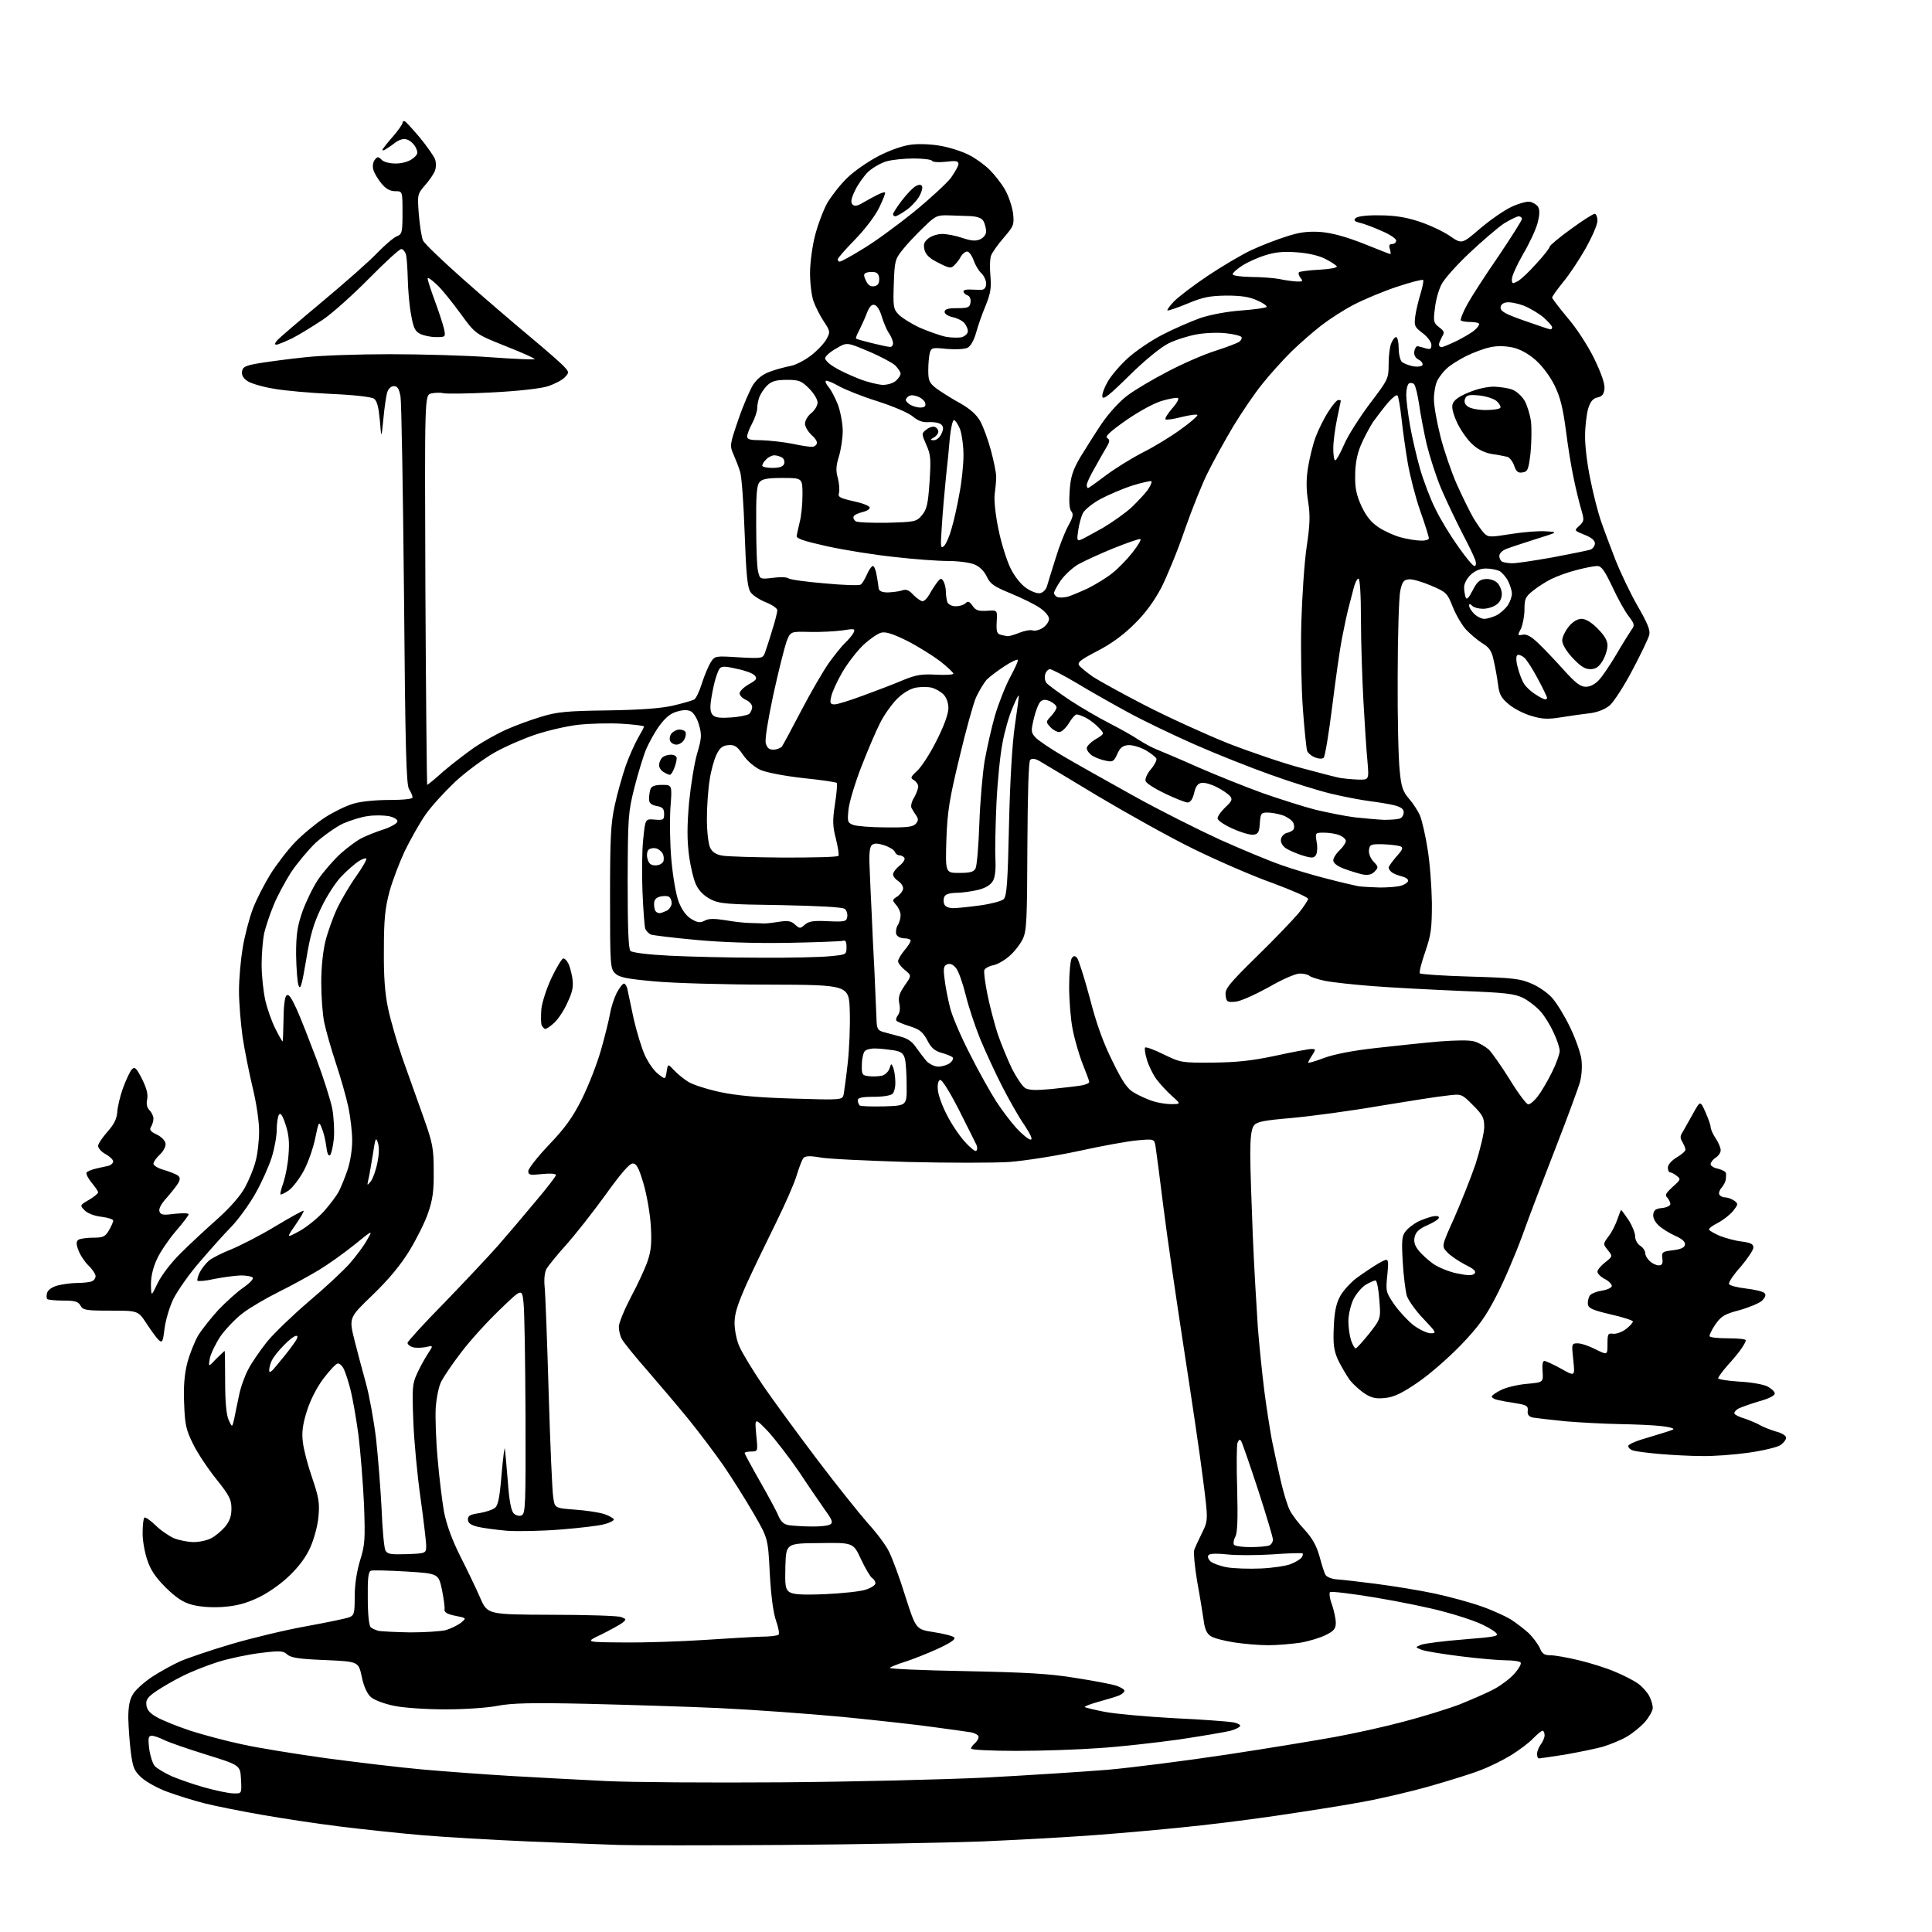 <?xml version="1.0" encoding="UTF-8" standalone="no"?>
<svg 
  version="1.1" 
  xmlns="http://www.w3.org/2000/svg" 
  xmlns:xlink="http://www.w3.org/1999/xlink" 
  xmlns:svg="http://www.w3.org/2000/svg"
  xmlns:rdf="http://www.w3.org/1999/02/22-rdf-syntax-ns#"
  xmlns:cc="http://creativecommons.org/ns#"
  xmlns:dc="http://purl.org/dc/elements/1.1/"
  viewBox="0 0 768 768"
  width="768"
  height="768"
>
<style>svg {background-color: white; }</style>"
<path stroke="none" fill="black" fill-rule="evenodd" d="M311.0,733.4C281.0,733.6 251.8,733.6 246.0,733.4C240.2,733.2 224.0,732.6 210.0,732.0C196.0,731.4 176.9,730.3 167.6,729.5C158.3,728.7 143.4,727.1 134.6,726.0C125.7,724.9 112.0,722.8 104.0,721.4C96.0,720.0 85.9,718.0 81.5,716.9C77.1,715.8 70.4,713.7 66.6,712.3C62.7,710.9 58.1,708.3 56.2,706.6C53.3,703.9 52.8,702.6 52.0,696.5C51.5,692.6 51.1,686.6 51.0,683.0C51.0,678.4 51.5,675.6 52.9,673.4C53.9,671.7 57.3,668.7 60.4,666.6C63.5,664.6 68.5,661.8 71.6,660.4C74.6,659.1 83.7,656.0 91.8,653.6C99.9,651.2 113.2,648.0 121.5,646.5C129.8,645.0 137.5,643.4 138.8,642.9C140.8,642.1 141.0,641.4 141.0,634.6C141.0,629.9 141.8,624.8 143.1,620.4C145.1,614.1 145.2,612.0 144.7,598.0C144.3,589.5 143.3,577.1 142.5,570.5C141.6,563.9 140.2,555.9 139.4,552.7C138.6,549.5 137.4,545.8 136.8,544.5C136.2,543.1 135.1,542.0 134.3,542.0C133.6,542.0 131.0,544.8 128.5,548.1C125.7,551.9 123.2,556.9 121.9,561.2C120.3,566.3 119.9,569.6 120.4,573.3C120.7,576.2 122.4,582.6 124.1,587.5C126.7,595.1 127.1,597.5 126.6,602.8C126.3,606.4 124.9,611.6 123.4,615.0C121.7,618.9 118.8,622.8 114.9,626.5C111.5,629.8 106.3,633.4 102.4,635.2C97.5,637.5 93.8,638.4 88.4,638.8C83.9,639.1 79.2,638.7 76.3,637.9C72.8,637.0 70.0,635.1 65.9,631.1C61.8,627.0 59.8,624.0 58.5,620.0C57.5,617.0 56.6,612.1 56.7,609.2C56.7,606.3 57.0,603.6 57.4,603.3C57.7,602.9 59.7,604.3 61.8,606.3C63.8,608.3 67.2,610.6 69.2,611.5C71.3,612.3 74.8,613.0 77.0,613.0C79.3,613.0 82.4,612.3 83.9,611.5C85.5,610.7 87.9,608.7 89.4,607.0C91.3,604.7 92.0,602.7 92.0,599.7C92.0,596.1 91.2,594.5 86.0,588.0C82.7,583.9 78.5,577.6 76.8,574.1C74.0,568.5 73.5,566.4 73.2,558.0C72.9,551.2 73.3,546.5 74.4,542.0C75.3,538.4 77.3,533.5 78.7,531.0C80.2,528.5 83.9,523.9 86.9,520.6C90.0,517.4 94.4,513.4 96.8,511.8C99.1,510.2 100.8,508.5 100.5,507.9C100.1,507.4 98.0,507.0 95.7,507.0C93.4,507.1 88.7,507.7 85.2,508.4C81.8,509.2 78.8,509.4 78.5,509.1C78.3,508.7 78.7,507.1 79.5,505.6C80.3,504.1 82.0,502.0 83.2,501.0C84.5,500.0 88.4,498.0 92.0,496.6C95.6,495.1 103.5,491.1 109.4,487.5C115.4,483.9 120.5,481.1 120.7,481.3C120.9,481.5 119.4,484.1 117.4,487.0C113.8,492.2 113.8,492.2 119.0,489.4C121.9,487.8 126.2,484.3 128.7,481.6C131.1,478.9 133.8,475.3 134.7,473.6C135.5,472.0 137.1,468.2 138.1,465.2C139.2,462.1 140.0,457.0 140.0,453.4C140.0,450.0 139.3,444.0 138.5,440.2C137.7,436.4 135.5,428.6 133.6,422.9C131.7,417.2 129.6,409.8 128.9,406.5C128.2,403.2 127.7,396.0 127.7,390.5C127.7,384.5 128.4,377.9 129.4,374.0C130.3,370.4 132.4,364.6 134.0,361.1C135.7,357.6 139.1,351.8 141.6,348.3C144.1,344.8 145.9,341.6 145.6,341.3C145.3,341.0 143.9,341.5 142.5,342.4C141.0,343.4 138.0,346.0 135.8,348.3C133.5,350.6 129.9,356.2 127.7,360.8C124.6,367.3 123.3,371.7 121.7,381.6C120.0,391.6 119.4,393.7 118.7,391.8C118.2,390.6 117.8,385.0 117.7,379.5C117.7,371.4 118.2,368.2 120.2,362.4C121.6,358.5 124.4,352.7 126.4,349.7C128.5,346.6 132.5,342.0 135.3,339.4C138.1,336.9 142.0,334.0 143.9,333.1C145.9,332.1 149.9,330.5 152.8,329.6C155.7,328.6 158.0,327.2 158.0,326.5C158.0,325.7 156.5,324.8 154.4,324.4C152.5,324.1 148.8,324.0 146.3,324.4C143.7,324.7 139.3,326.1 136.3,327.4C133.4,328.8 128.5,332.3 125.4,335.1C122.4,338.0 118.0,343.3 115.6,346.9C113.3,350.6 110.1,356.4 108.7,360.0C107.2,363.6 105.6,368.5 105.0,371.0C104.5,373.5 104.0,379.1 104.0,383.5C104.0,387.9 104.7,394.3 105.5,397.8C106.3,401.2 108.1,406.3 109.5,409.0C110.9,411.8 112.2,414.0 112.3,414.0C112.5,414.0 112.6,410.2 112.7,405.4C112.7,400.5 113.2,396.4 113.8,395.8C114.7,394.9 115.7,396.3 117.9,401.1C119.5,404.6 123.0,413.6 125.8,421.0C128.6,428.4 131.4,437.3 132.1,440.8C132.7,444.2 133.0,449.6 132.7,452.7C132.4,455.8 131.7,458.7 131.2,459.2C130.6,459.8 130.0,458.4 129.7,455.7C129.4,453.3 128.6,450.0 127.9,448.4C126.8,445.6 126.7,445.7 125.3,452.5C124.5,456.4 122.5,462.1 120.8,465.3C119.1,468.5 116.4,472.0 114.8,473.2C113.2,474.3 111.7,475.0 111.5,474.8C111.3,474.6 111.8,472.4 112.7,470.0C113.5,467.5 114.5,462.5 114.7,458.9C115.1,454.1 114.8,450.8 113.5,447.0C112.3,443.3 111.5,442.2 110.9,443.1C110.4,443.9 110.0,446.6 110.0,449.1C110.0,451.7 109.1,456.6 108.0,460.1C106.9,463.6 104.0,470.1 101.5,474.5C99.0,478.9 94.7,484.8 92.1,487.5C89.4,490.2 83.7,496.6 79.5,501.5C75.2,506.4 70.5,513.2 68.9,516.4C67.3,519.7 65.8,525.0 65.4,528.2C64.8,533.3 64.5,533.9 63.2,532.8C62.4,532.1 60.2,529.1 58.3,526.2C54.9,521.0 54.9,521.0 44.0,521.0C34.1,521.0 33.0,520.8 32.0,519.0C31.1,517.4 29.9,517.0 25.1,517.0C21.9,517.0 19.1,516.7 18.8,516.4C18.5,516.1 18.4,515.0 18.7,514.0C19.0,512.8 20.7,511.6 22.9,511.0C24.9,510.5 28.4,510.0 30.7,510.0C33.0,510.0 35.5,509.7 36.4,509.4C37.3,509.1 38.0,508.1 38.0,507.3C38.0,506.5 36.7,504.5 35.1,503.0C33.5,501.4 31.7,498.6 31.1,496.8C30.2,494.4 30.3,493.5 31.2,492.8C31.9,492.4 34.5,492.0 37.0,492.0C41.0,492.0 41.8,491.6 43.3,489.1C44.2,487.5 45.0,485.8 45.0,485.2C45.0,484.7 42.9,484.0 40.4,483.7C37.6,483.4 35.0,482.4 33.7,481.2C31.7,479.1 31.7,479.1 35.3,477.0C37.4,475.8 39.0,474.4 39.0,474.0C39.0,473.5 37.8,471.8 36.4,470.1C35.0,468.4 34.1,466.6 34.4,466.1C34.8,465.6 36.5,464.9 38.3,464.5C40.0,464.1 42.3,463.6 43.2,463.4C44.2,463.1 45.0,462.3 45.0,461.7C45.0,461.0 43.6,459.7 42.0,458.8C40.3,457.9 39.0,456.4 39.0,455.5C39.0,454.7 40.7,452.2 42.7,449.9C45.3,447.0 46.4,444.8 46.6,442.2C46.7,440.2 47.7,435.8 48.9,432.5C50.1,429.2 51.7,425.9 52.4,425.1C53.6,423.9 54.2,424.5 56.5,429.0C58.3,432.6 58.9,435.0 58.5,437.0C58.1,438.8 58.4,440.3 59.4,441.3C60.3,442.2 61.0,443.7 61.0,444.7C61.0,445.7 60.5,447.2 60.0,448.0C59.3,449.1 59.8,449.8 62.3,451.0C64.1,451.8 65.6,453.4 65.8,454.5C66.0,455.7 65.0,457.6 63.5,459.0C62.1,460.3 61.0,461.9 61.0,462.6C61.0,463.3 62.9,464.5 65.3,465.1C67.6,465.8 70.1,466.8 70.7,467.3C71.6,468.0 71.7,468.7 70.9,470.2C70.3,471.3 68.2,473.9 66.3,476.1C64.0,478.6 63.0,480.6 63.4,481.6C63.9,483.0 65.0,483.1 69.5,482.5C72.5,482.2 75.0,482.2 75.0,482.7C75.0,483.1 72.7,486.2 69.8,489.5C67.0,492.8 63.6,497.8 62.4,500.5C60.9,503.7 60.0,507.3 60.0,510.5C60.1,515.5 60.1,515.5 62.7,510.0C64.3,506.8 68.1,501.8 72.0,498.0C75.6,494.4 82.2,488.3 86.6,484.4C91.5,480.0 95.6,475.3 97.4,472.0C98.9,469.2 100.9,464.5 101.6,461.6C102.4,458.8 103.0,453.4 103.0,449.6C103.0,445.7 101.9,438.3 100.4,432.2C99.0,426.3 97.2,417.3 96.4,412.0C95.7,406.8 95.0,398.6 95.0,393.9C95.0,389.1 95.7,381.4 96.5,376.6C97.3,371.9 99.1,365.0 100.5,361.3C101.9,357.6 105.1,351.4 107.5,347.5C109.9,343.7 114.3,337.9 117.3,334.8C120.3,331.7 125.6,327.3 129.1,325.0C132.5,322.8 137.6,320.3 140.4,319.5C143.2,318.6 149.3,318.0 154.7,318.0C160.4,318.0 164.0,317.6 164.0,317.0C164.0,316.4 163.4,314.9 162.6,313.7C161.5,311.9 161.1,297.7 160.6,236.5C160.2,195.2 159.6,159.7 159.2,157.5C158.6,154.5 158.0,153.5 156.6,153.5C155.4,153.5 154.4,154.5 153.9,156.0C153.5,157.4 152.8,162.1 152.4,166.5C151.6,174.5 151.6,174.5 151.0,167.1C150.5,161.9 149.9,159.4 148.7,158.5C147.7,157.8 141.1,157.0 131.8,156.6C123.4,156.2 113.0,155.3 108.7,154.5C104.4,153.8 99.7,152.4 98.4,151.5C96.7,150.4 96.0,149.1 96.2,147.7C96.5,145.8 97.5,145.3 103.5,144.3C107.3,143.7 115.5,142.6 121.5,142.0C127.5,141.3 142.6,140.8 155.0,140.8C167.4,140.8 185.3,141.3 194.8,142.0C204.3,142.7 212.3,143.0 212.5,142.8C212.8,142.5 207.6,140.2 201.0,137.6C189.0,132.8 189.0,132.8 183.1,124.7C179.8,120.2 175.6,114.9 173.6,113.1C171.6,111.2 170.0,110.1 170.0,110.7C170.0,111.4 171.3,115.4 172.9,119.7C174.5,124.0 176.1,129.0 176.5,130.7C177.2,134.0 177.1,134.0 173.3,134.0C171.2,134.0 168.4,133.4 167.0,132.7C165.0,131.7 164.3,130.3 163.4,125.0C162.7,121.4 162.2,115.1 162.1,111.0C162.0,106.9 161.7,102.5 161.4,101.2C161.0,100.0 160.2,99.0 159.5,99.0C158.8,99.0 153.1,104.2 146.9,110.5C140.7,116.8 132.5,124.2 128.6,126.9C124.7,129.5 119.2,132.9 116.3,134.4C113.4,135.8 110.5,137.0 109.9,137.0C109.1,137.0 109.2,136.5 110.1,135.4C110.8,134.5 118.9,127.6 128.0,120.0C137.1,112.4 147.0,103.7 150.0,100.5C153.0,97.4 156.5,94.4 157.8,93.9C159.8,93.1 160.0,92.4 160.0,84.5C160.0,76.0 160.0,76.0 157.1,76.0C155.1,76.0 153.4,75.1 151.6,72.9C150.2,71.2 148.7,68.7 148.4,67.4C148.0,66.1 148.3,64.3 149.0,63.5C150.0,62.2 150.4,62.2 151.7,63.5C152.5,64.4 154.9,65.0 157.3,65.0C159.9,65.0 162.5,64.2 164.0,63.1C166.1,61.4 166.3,60.9 165.3,58.7C164.6,57.3 163.1,55.9 161.9,55.5C160.5,55.0 158.9,55.4 157.1,56.7C155.7,57.8 153.9,59.0 153.2,59.4C152.6,59.8 152.0,59.9 152.0,59.6C152.0,59.3 153.8,57.0 156.0,54.5C158.2,52.0 160.0,49.4 160.0,48.9C160.0,48.3 160.4,48.0 160.9,48.2C161.3,48.3 164.0,51.3 166.9,54.7C169.7,58.1 172.4,62.0 172.9,63.2C173.4,64.5 173.4,66.5 172.9,67.9C172.4,69.2 170.6,71.8 168.9,73.7C165.9,77.2 165.9,77.3 166.5,85.4C166.9,89.8 167.6,94.5 168.2,95.7C168.8,96.9 175.9,103.7 183.9,110.8C191.9,117.9 203.9,128.2 210.5,133.7C217.1,139.2 223.4,144.7 224.4,145.9C226.2,147.9 226.3,148.1 224.5,150.0C223.5,151.1 220.4,152.7 217.6,153.6C214.6,154.5 205.6,155.5 195.5,156.0C186.2,156.5 177.5,156.6 176.2,156.3C175.0,156.0 172.8,156.1 171.4,156.4C168.8,157.1 168.8,157.1 169.1,234.5C169.3,277.1 169.7,312.0 169.8,312.0C170.0,312.0 173.0,309.6 176.3,306.6C179.7,303.7 185.3,299.4 188.6,297.1C192.0,294.8 197.7,291.6 201.3,290.0C204.9,288.4 211.1,286.1 215.2,284.9C221.3,283.0 225.5,282.6 241.5,282.4C254.4,282.2 262.7,281.6 267.5,280.5C271.4,279.6 275.1,278.5 275.9,278.1C276.6,277.8 278.0,274.9 279.0,271.7C280.0,268.5 281.6,264.8 282.5,263.3C284.2,260.7 284.3,260.7 293.7,261.3C302.7,261.8 303.2,261.7 304.0,259.7C304.4,258.5 305.8,254.5 306.9,250.7C308.1,247.0 309.0,243.3 309.0,242.6C309.0,241.8 306.9,240.4 304.4,239.4C301.9,238.4 299.1,236.6 298.3,235.3C297.1,233.4 296.6,228.3 296.0,211.7C295.6,200.0 294.8,189.2 294.2,187.5C293.7,185.8 292.5,182.8 291.6,180.7C290.0,177.1 290.1,176.8 293.5,166.8C295.4,161.2 298.1,155.0 299.4,152.9C301.1,150.4 303.3,148.7 306.2,147.7C308.6,146.8 312.1,145.9 314.1,145.5C316.1,145.2 319.8,143.3 322.4,141.3C325.0,139.3 327.8,136.3 328.6,134.7C330.1,132.0 330.0,131.6 327.5,127.8C326.0,125.6 324.2,122.0 323.4,119.8C322.6,117.6 322.0,112.5 322.0,108.5C322.0,104.6 322.9,97.8 324.0,93.6C325.1,89.3 327.3,83.5 328.9,80.6C330.6,77.8 334.0,73.4 336.7,70.8C339.3,68.2 344.9,64.3 349.1,62.1C353.7,59.7 358.9,57.9 362.2,57.5C365.2,57.1 370.4,57.3 374.0,58.0C377.5,58.6 382.5,60.2 385.2,61.6C387.8,62.9 391.5,65.6 393.4,67.5C395.3,69.4 398.1,72.9 399.5,75.4C400.9,77.8 402.3,82.0 402.7,84.7C403.2,89.4 403.0,89.8 399.0,94.5C396.7,97.1 394.5,100.3 394.0,101.5C393.5,102.7 393.4,106.4 393.7,109.6C394.1,114.4 393.8,116.6 391.8,121.5C390.4,124.8 388.7,129.7 388.0,132.3C387.2,135.2 385.9,137.5 384.7,138.2C383.5,138.8 380.2,139.0 376.4,138.7C370.6,138.1 370.2,138.2 369.6,140.3C369.3,141.5 369.0,144.6 369.0,147.2C369.0,151.3 369.4,152.2 372.2,154.4C374.0,155.7 378.2,158.4 381.5,160.2C385.6,162.5 388.2,164.8 389.7,167.5C390.9,169.7 392.8,174.9 393.9,179.0C395.0,183.1 396.0,187.8 396.0,189.5C396.0,191.2 395.7,194.3 395.4,196.5C395.1,198.9 395.7,204.6 396.9,210.4C398.0,215.9 400.2,222.8 401.7,225.9C403.4,229.3 405.9,232.4 408.0,233.8C409.9,235.1 412.3,236.0 413.4,235.8C414.6,235.6 415.8,234.4 416.2,233.0C416.6,231.6 418.1,226.7 419.6,222.0C421.0,217.3 423.3,211.5 424.6,209.1C426.5,205.7 426.8,204.4 425.9,203.3C425.1,202.5 424.9,199.5 425.2,195.1C425.6,189.5 426.4,187.0 429.4,181.8C431.5,178.4 435.3,172.3 438.0,168.3C440.9,164.1 445.2,159.4 448.2,157.2C451.1,155.0 458.2,150.8 464.0,147.8C469.8,144.7 478.3,141.0 483.0,139.5C487.7,138.0 492.1,136.3 492.7,135.8C493.4,135.2 493.8,134.4 493.5,134.0C493.2,133.5 490.5,132.8 487.5,132.5C484.5,132.1 479.2,132.3 475.8,132.9C472.4,133.5 467.3,135.1 464.5,136.5C461.5,138.0 455.3,143.0 449.0,149.2C441.1,157.0 438.5,159.1 438.2,157.7C438.0,156.7 439.0,154.0 440.4,151.6C441.8,149.2 445.4,145.0 448.4,142.3C451.4,139.6 457.5,135.4 462.0,133.1C466.4,130.8 473.3,127.8 477.2,126.4C481.5,125.0 488.0,123.8 493.7,123.4C498.8,123.0 503.3,122.4 503.5,122.0C503.7,121.6 502.1,120.4 499.7,119.4C496.7,118.0 493.3,117.5 487.5,117.5C480.9,117.6 478.2,118.1 472.0,120.7C467.9,122.4 464.3,123.6 464.1,123.4C463.8,123.2 465.0,121.6 466.6,119.9C468.2,118.2 474.2,113.6 480.0,109.7C485.7,105.9 493.6,101.2 497.5,99.4C501.3,97.6 507.6,95.2 511.4,94.0C516.6,92.3 519.8,91.9 524.9,92.2C529.5,92.6 534.7,94.0 541.9,96.8C547.6,99.1 552.4,101.0 552.7,101.0C552.9,101.0 552.8,100.1 552.5,99.0C552.0,97.6 552.3,97.0 553.4,97.0C554.3,97.0 555.0,96.4 555.0,95.6C555.0,94.9 552.4,93.1 549.2,91.8C546.1,90.4 542.2,88.9 540.6,88.6C538.4,88.0 538.0,87.6 538.9,86.7C539.6,86.0 543.2,85.5 548.3,85.6C554.1,85.6 558.8,86.3 563.9,88.0C568.0,89.3 573.5,91.9 576.2,93.7C581.1,97.1 581.1,97.1 588.3,90.9C592.3,87.5 597.9,83.6 600.7,82.3C603.6,80.9 607.0,80.0 608.1,80.2C609.3,80.4 610.8,81.3 611.4,82.2C612.1,83.4 612.1,85.2 611.2,88.7C610.5,91.3 607.9,96.9 605.4,101.1C603.0,105.3 601.0,109.7 601.0,110.9C601.0,112.9 601.2,112.9 603.3,111.8C604.6,111.1 608.0,107.9 610.8,104.7C613.7,101.6 616.0,98.6 616.0,98.1C616.0,97.6 619.8,94.4 624.4,91.1C629.0,87.7 633.3,85.0 633.9,85.0C634.5,85.0 635.0,86.2 635.0,87.8C635.0,89.3 632.9,94.1 630.4,98.6C627.9,103.0 623.9,109.1 621.4,112.1C619.0,115.1 617.0,117.8 617.0,118.3C617.0,118.7 619.8,122.3 623.1,126.3C626.6,130.3 631.2,137.4 633.7,142.5C636.5,148.3 638.0,152.5 637.8,154.5C637.6,156.7 636.9,157.6 635.0,158.0C633.2,158.4 632.2,159.6 631.3,162.5C630.7,164.7 630.1,169.5 630.1,173.1C630.0,176.8 630.9,184.4 632.1,190.1C633.2,195.8 635.1,203.2 636.2,206.5C637.3,209.8 640.0,217.0 642.1,222.4C644.3,227.9 648.3,236.3 651.1,241.1C654.9,247.7 656.1,250.6 655.6,252.4C655.3,253.7 652.3,260.0 648.9,266.4C645.6,272.7 641.5,279.0 639.9,280.4C638.1,281.9 635.2,283.1 632.2,283.5C629.6,283.8 624.5,284.5 620.8,285.1C615.3,286.0 613.1,285.9 608.8,284.6C605.9,283.8 601.8,281.7 599.8,280.0C596.8,277.5 596.0,276.1 595.5,272.2C595.2,269.6 594.4,265.3 593.8,262.7C593.0,258.8 592.1,257.4 589.1,255.6C587.1,254.3 584.3,251.9 582.8,250.3C581.3,248.7 578.9,244.7 577.6,241.5C575.3,235.7 575.0,235.4 568.9,232.8C565.4,231.3 561.4,230.1 560.0,230.3C558.0,230.5 557.4,231.2 556.6,235.0C556.1,237.5 555.6,252.8 555.6,269.0C555.5,285.2 555.9,302.0 556.4,306.3C557.0,312.9 557.7,314.7 560.1,317.5C561.7,319.3 563.7,322.4 564.5,324.3C565.3,326.3 566.7,332.3 567.5,337.6C568.4,342.9 569.1,352.5 569.2,358.9C569.2,369.0 568.9,371.5 566.6,378.2C565.1,382.5 564.1,386.4 564.4,386.9C564.7,387.3 573.6,387.9 584.2,388.2C601.4,388.7 604.2,389.0 608.8,391.0C611.7,392.2 615.4,394.8 617.1,396.8C618.8,398.7 622.0,403.9 624.1,408.3C626.2,412.6 628.2,418.3 628.6,420.8C629.0,423.6 628.8,427.3 628.1,430.0C627.4,432.5 623.1,444.2 618.5,456.0C613.9,467.8 607.8,483.7 605.1,491.3C602.3,498.9 597.7,509.7 594.8,515.2C590.7,523.2 587.9,527.2 580.8,534.6C575.9,539.7 568.1,546.5 563.5,549.6C557.4,553.8 554.0,555.4 550.7,555.7C547.2,556.1 545.4,555.8 542.7,554.1C540.8,552.9 538.0,550.4 536.5,548.5C535.1,546.5 533.0,542.9 531.8,540.4C530.2,536.7 529.9,534.2 530.2,527.6C530.4,521.9 531.1,518.3 532.6,515.5C533.7,513.3 536.8,509.9 539.3,508.0C541.9,506.1 545.8,503.5 548.0,502.2C552.1,499.9 552.1,499.9 551.5,506.7C550.8,513.3 550.9,513.6 554.2,518.5C556.1,521.2 559.6,525.0 561.9,526.8C564.2,528.5 567.3,530.0 568.7,530.0C571.2,530.0 571.0,529.7 565.8,524.2C562.8,521.1 559.8,516.9 559.2,515.0C558.7,513.1 557.9,507.0 557.6,501.5C557.1,492.9 557.3,491.2 558.8,489.4C559.7,488.2 561.9,486.6 563.5,485.7C565.1,484.9 567.7,484.0 569.2,483.6C570.9,483.2 572.0,483.4 572.0,484.0C572.0,484.6 570.0,485.9 567.5,487.0C564.3,488.4 562.9,489.6 562.4,491.5C561.9,493.4 562.3,495.0 563.7,496.8C564.8,498.3 567.4,500.7 569.6,502.3C571.7,503.8 576.1,505.6 579.2,506.2C583.5,507.1 585.3,507.1 586.1,506.3C587.0,505.4 586.0,504.5 582.4,502.7C579.7,501.3 576.5,499.1 575.3,497.8C573.0,495.4 573.0,495.4 578.1,484.1C580.8,477.9 584.7,468.2 586.6,462.6C588.4,456.9 590.0,450.3 590.0,448.0C590.0,444.3 589.4,443.2 585.5,439.3C581.0,434.8 581.0,434.8 575.3,435.5C572.1,435.8 560.0,437.7 548.5,439.6C537.0,441.6 521.3,443.7 513.6,444.4C502.1,445.4 499.5,445.9 498.4,447.5C497.4,448.8 497.0,452.4 497.0,458.9C497.0,464.2 497.5,478.6 498.0,491.0C498.5,503.4 499.5,519.8 500.0,527.5C500.6,535.2 501.8,546.7 502.6,553.0C503.4,559.3 504.8,568.1 505.6,572.5C506.5,576.9 508.1,584.3 509.2,589.0C510.3,593.7 511.9,598.9 512.8,600.5C513.6,602.1 516.2,605.6 518.6,608.1C521.7,611.5 523.3,614.4 524.5,618.6C525.4,621.9 526.4,625.2 526.9,626.0C527.3,626.8 529.2,627.6 531.1,627.8C533.0,627.9 540.1,628.7 547.0,629.6C553.9,630.5 564.5,632.2 570.5,633.5C576.5,634.8 584.9,637.1 589.0,638.6C593.1,640.0 598.3,642.4 600.5,643.7C602.7,645.1 605.9,647.6 607.7,649.2C609.4,650.9 611.4,653.6 612.1,655.1C613.0,657.4 613.9,658.0 616.4,658.0C618.1,658.0 623.2,658.9 627.7,660.0C632.3,661.1 638.7,663.1 642.1,664.6C645.5,666.0 649.6,668.1 651.2,669.3C652.9,670.5 654.8,672.7 655.6,674.2C656.4,675.7 657.0,677.8 657.0,678.9C657.0,680.0 655.6,682.5 653.9,684.5C652.1,686.5 648.9,689.1 646.6,690.4C644.4,691.7 640.0,693.5 637.0,694.4C634.0,695.2 627.2,696.6 622.0,697.5C616.8,698.3 612.2,699.0 611.8,699.0C611.3,699.0 611.0,698.2 611.0,697.2C611.0,696.2 611.7,694.5 612.5,693.4C613.3,692.4 614.0,690.7 614.0,689.8C614.0,688.8 613.6,688.0 613.2,688.0C612.7,688.0 611.1,689.4 609.4,691.1C607.8,692.8 603.9,695.7 600.7,697.7C597.6,699.6 592.2,702.3 588.7,703.6C585.3,705.0 576.2,707.8 568.5,710.0C560.8,712.2 548.4,715.1 541.0,716.4C533.6,717.8 518.0,720.2 506.5,721.9C494.9,723.6 478.5,725.6 470.0,726.4C461.5,727.3 445.7,728.7 435.0,729.5C424.3,730.3 404.2,731.4 390.5,732.0C376.8,732.5 341.0,733.2 311.0,733.4zM92.8,712.9C96.1,713.0 96.1,713.0 95.8,707.3C95.5,701.7 95.5,701.7 82.0,697.5C74.6,695.2 67.1,692.6 65.3,691.7C63.5,690.8 61.3,690.0 60.4,690.0C59.0,690.0 58.8,690.7 59.3,695.1C59.7,698.0 60.7,701.1 61.5,702.0C62.4,703.0 65.5,704.8 68.3,706.1C71.2,707.3 77.1,709.4 81.5,710.6C85.9,711.8 91.0,712.9 92.8,712.9zM310.5,708.5C338.6,708.3 375.2,707.4 392.0,706.6C408.8,705.7 430.6,704.3 440.5,703.5C450.4,702.6 471.6,699.9 487.5,697.5C503.4,695.1 522.8,691.9 530.5,690.5C538.2,689.1 550.5,686.4 557.9,684.4C565.2,682.5 575.3,679.4 580.3,677.5C585.2,675.5 591.5,672.8 594.2,671.3C596.9,669.8 600.5,667.1 602.1,665.2C603.7,663.4 604.8,661.5 604.5,660.9C604.1,660.4 601.6,660.0 598.7,660.0C595.9,660.0 587.8,659.3 580.6,658.4C573.5,657.5 566.5,656.4 565.1,655.8C562.5,654.8 562.5,654.8 565.0,653.8C566.4,653.3 574.0,652.3 581.9,651.7C595.4,650.6 596.1,650.4 594.4,648.8C593.3,647.9 590.4,646.2 587.7,645.1C585.1,644.0 578.8,641.9 573.7,640.6C568.7,639.2 556.6,636.7 547.0,635.1C537.4,633.5 529.2,632.5 528.7,632.9C528.3,633.3 528.6,635.6 529.5,637.9C530.3,640.3 531.0,643.5 531.0,645.1C531.0,647.4 530.3,648.3 527.1,649.9C525.0,651.0 520.4,652.4 516.9,653.0C513.4,653.5 507.7,654.0 504.2,654.0C500.7,654.0 494.6,653.5 490.7,652.9C486.7,652.3 482.5,651.2 481.3,650.4C479.8,649.5 478.9,647.6 478.5,644.3C478.1,641.6 477.0,634.6 475.9,628.7C474.9,622.7 474.4,617.1 474.7,616.2C475.0,615.3 476.4,612.2 477.8,609.4C480.3,604.3 480.3,604.3 478.2,587.9C477.1,578.9 473.6,555.5 470.6,536.0C467.6,516.5 463.9,491.3 462.5,480.0C461.1,468.7 459.7,458.0 459.4,456.1C458.9,452.7 458.9,452.7 452.2,453.3C448.5,453.6 438.1,455.5 429.0,457.5C419.8,459.5 407.5,461.4 401.3,461.9C395.1,462.3 376.9,462.3 360.8,461.9C344.7,461.4 329.0,460.7 326.0,460.1C322.0,459.4 320.2,459.5 319.4,460.3C318.8,461.0 317.6,464.2 316.6,467.5C315.6,470.8 311.9,479.1 308.5,486.0C305.1,492.9 299.9,503.6 297.1,509.7C293.2,518.4 292.0,522.1 292.0,525.9C292.0,528.6 292.8,532.8 293.9,535.2C294.9,537.6 299.1,544.5 303.2,550.6C307.3,556.6 317.0,569.8 324.7,580.0C332.4,590.2 341.5,601.5 344.8,605.3C348.2,609.0 352.1,614.1 353.4,616.8C354.7,619.4 357.7,627.4 359.9,634.6C364.1,647.7 364.1,647.7 371.2,648.8C375.1,649.4 378.7,650.3 379.3,650.9C380.0,651.6 378.0,653.0 372.6,655.5C368.4,657.4 362.6,659.7 359.7,660.6C356.8,661.5 354.1,662.6 353.7,663.0C353.3,663.4 366.8,664.0 383.7,664.3C407.8,664.8 417.3,665.3 427.5,667.0C434.6,668.1 442.0,669.5 443.8,670.1C445.5,670.7 447.0,671.6 447.0,672.1C447.0,672.6 446.0,673.5 444.8,674.0C443.5,674.5 439.9,675.6 436.6,676.5C433.4,677.4 431.0,678.3 431.2,678.6C431.5,678.8 435.1,679.7 439.2,680.5C443.4,681.3 455.7,682.4 466.6,683.0C477.6,683.5 488.0,684.3 489.8,684.6C491.5,684.8 493.0,685.5 493.0,686.0C493.0,686.5 491.3,687.4 489.2,688.0C487.2,688.5 477.9,690.1 468.5,691.5C459.1,692.8 444.9,694.4 436.8,694.9C428.7,695.5 414.0,696.0 404.1,696.0C394.1,696.0 386.0,695.6 386.0,695.1C386.0,694.6 386.7,693.7 387.5,693.0C388.3,692.3 389.0,691.2 389.0,690.4C389.0,689.7 387.5,688.9 385.8,688.6C384.0,688.3 377.6,687.4 371.5,686.6C365.4,685.7 349.0,683.9 335.0,682.5C321.0,681.2 298.9,679.6 286.0,679.0C273.1,678.4 249.6,677.7 233.7,677.3C211.0,676.8 203.5,677.0 197.7,678.1C193.7,678.9 184.6,679.5 177.0,679.5C169.6,679.5 160.4,678.9 156.7,678.1C152.7,677.3 148.8,675.8 147.4,674.6C145.9,673.2 144.6,670.4 143.8,666.5C142.5,660.5 142.5,660.5 129.3,659.9C118.9,659.5 115.7,659.0 114.2,657.7C112.6,656.2 111.4,656.1 103.4,657.1C98.5,657.7 90.9,659.3 86.5,660.7C82.1,662.1 75.8,664.6 72.5,666.3C69.2,667.9 64.6,670.6 62.2,672.2C58.7,674.6 57.9,675.7 58.2,677.8C58.4,679.7 59.6,681.1 62.5,682.7C64.7,683.9 70.6,686.3 75.7,688.0C80.7,689.6 90.0,692.1 96.2,693.4C102.4,694.8 117.4,697.2 129.5,698.9C141.6,700.5 158.9,702.6 168.0,703.4C177.1,704.2 193.1,705.4 203.5,706.0C213.9,706.6 230.8,707.5 241.0,708.0C251.2,708.5 282.4,708.7 310.5,708.5zM248.0,652.9C256.5,653.0 270.9,652.5 280.0,651.9C289.1,651.3 299.3,650.7 302.7,650.6C306.1,650.6 309.1,650.2 309.5,649.8C309.9,649.4 309.4,646.9 308.5,644.3C307.4,641.2 306.5,634.5 306.0,625.5C305.3,611.5 305.3,611.5 299.5,601.5C296.3,596.0 290.9,587.4 287.4,582.3C283.8,577.2 277.7,569.1 273.8,564.3C269.9,559.5 262.5,550.8 257.5,545.0C252.4,539.2 247.8,533.5 247.2,532.3C246.5,531.1 246.0,528.9 246.0,527.4C246.0,525.9 248.2,520.6 250.8,515.6C253.5,510.6 256.5,504.1 257.5,501.1C258.9,496.9 259.1,493.8 258.7,487.1C258.4,482.4 257.1,474.9 255.8,470.5C253.9,464.1 253.0,462.5 251.5,462.5C250.2,462.5 246.7,466.6 240.6,475.1C235.6,482.0 228.6,490.9 225.0,494.9C221.5,498.8 218.0,503.1 217.3,504.3C216.5,505.6 216.2,508.5 216.5,511.5C216.8,514.2 217.5,533.1 218.1,553.5C218.7,573.8 219.5,592.5 219.9,595.0C220.5,599.5 220.5,599.5 228.5,600.1C232.9,600.4 238.2,601.2 240.3,601.9C242.3,602.6 244.0,603.6 244.0,604.0C244.0,604.5 242.3,605.4 240.2,605.9C238.2,606.5 230.4,607.4 223.0,608.0C215.6,608.6 205.9,608.8 201.5,608.5C197.1,608.1 191.8,607.4 189.8,606.9C187.1,606.2 186.0,605.4 186.0,604.0C186.0,602.5 187.0,602.0 190.5,601.5C192.9,601.1 195.7,600.2 196.6,599.5C198.0,598.6 198.6,595.6 199.4,585.9C200.0,579.1 200.6,574.6 200.7,576.0C200.9,577.4 201.4,583.4 201.9,589.3C202.4,596.5 203.2,600.6 204.2,601.6C205.0,602.4 206.4,602.8 207.3,602.4C208.9,601.8 209.0,598.4 208.9,562.6C208.8,541.1 208.5,520.9 208.1,517.8C207.5,512.1 207.5,512.1 198.5,520.8C193.5,525.6 186.7,533.1 183.4,537.5C180.0,541.9 176.5,547.1 175.5,549.0C174.4,551.0 173.5,555.6 173.2,559.7C173.0,563.6 173.3,572.9 174.0,580.2C174.6,587.5 175.8,596.9 176.5,601.0C177.5,606.0 179.6,611.9 182.9,618.5C185.7,624.0 189.3,631.5 190.9,635.2C193.8,641.8 193.8,641.8 219.2,641.9C233.2,641.9 245.7,642.3 246.9,642.8C249.0,643.6 249.1,643.7 247.4,645.1C246.5,645.8 242.7,647.9 239.1,649.7C232.5,652.8 232.5,652.8 248.0,652.9zM163.0,648.9C168.8,648.9 175.2,648.5 177.2,648.0C179.2,647.4 181.9,646.1 183.2,645.1C185.5,643.2 185.5,643.2 181.0,642.3C177.9,641.7 176.6,640.9 176.7,639.9C176.9,639.1 176.4,635.6 175.7,632.0C174.3,625.5 174.3,625.5 161.5,624.7C154.5,624.3 148.1,624.1 147.4,624.4C146.4,624.8 146.1,627.6 146.2,635.4C146.2,641.9 146.7,646.3 147.4,646.9C148.0,647.4 149.4,648.0 150.5,648.3C151.6,648.5 157.2,648.8 163.0,648.9zM328.0,633.7C334.9,633.4 342.2,632.6 344.2,631.9C346.3,631.2 348.0,630.1 348.0,629.4C348.0,628.7 347.4,627.7 346.7,627.3C346.0,626.9 344.0,623.5 342.3,619.9C339.2,613.2 339.2,613.2 325.9,613.4C312.5,613.5 312.5,613.5 312.2,622.5C312.0,630.2 312.2,631.7 313.7,632.8C315.1,633.8 318.5,634.1 328.0,633.7zM501.1,623.5C505.8,623.3 511.3,622.5 513.2,621.7C515.2,620.9 517.1,619.7 517.5,619.0C517.9,618.4 518.0,617.7 517.8,617.5C517.6,617.3 512.2,617.4 505.7,617.9C499.3,618.3 491.3,618.3 487.8,617.9C484.1,617.5 481.1,617.5 480.5,618.1C479.9,618.7 480.2,619.6 481.1,620.6C482.0,621.4 484.9,622.5 487.6,623.0C490.3,623.5 496.4,623.7 501.1,623.5zM161.8,617.8C169.5,617.5 169.5,617.5 169.4,614.0C169.3,612.1 168.3,603.5 167.1,595.0C165.9,586.5 164.6,573.0 164.3,565.0C163.8,551.6 163.9,550.1 165.8,546.0C166.9,543.5 168.9,540.0 170.1,538.1C172.3,534.8 172.3,534.8 169.2,535.5C167.5,535.8 165.1,535.9 164.0,535.5C162.9,535.2 162.0,534.4 162.0,533.8C162.0,533.3 168.6,526.0 176.8,517.7C184.9,509.3 194.5,499.1 198.1,495.0C201.7,490.9 208.3,483.1 212.8,477.7C217.3,472.4 221.0,467.6 221.0,467.1C221.0,466.5 218.6,466.4 215.5,466.7C210.7,467.2 210.0,467.1 210.0,465.5C210.0,464.6 213.7,459.8 218.3,455.0C224.7,448.3 227.7,444.1 231.3,436.9C233.9,431.7 237.3,423.0 238.9,417.4C240.5,411.8 242.1,405.3 242.5,402.9C242.9,400.5 244.1,396.8 245.1,394.8C246.2,392.7 247.5,391.0 248.0,391.0C248.5,391.0 249.2,392.0 249.4,393.2C249.7,394.5 250.8,399.8 251.9,405.0C253.1,410.2 255.1,416.8 256.4,419.6C257.7,422.4 260.0,425.7 261.6,426.9C264.5,429.2 264.5,429.2 265.0,426.0C265.5,422.8 265.5,422.8 268.0,425.5C269.3,426.9 271.9,429.0 273.7,430.1C275.5,431.2 281.1,433.0 286.2,434.1C292.8,435.5 301.3,436.3 315.2,436.7C334.9,437.3 334.9,437.3 335.4,434.9C335.6,433.6 336.4,428.0 337.0,422.5C337.6,417.0 338.0,407.8 337.8,402.0C337.5,391.5 337.5,391.5 305.5,391.4C287.9,391.4 267.4,390.8 260.0,390.1C249.0,389.1 246.1,388.5 244.5,386.9C242.6,385.0 242.5,383.6 242.5,356.7C242.5,333.0 242.8,327.2 244.4,320.0C245.4,315.3 247.4,308.4 248.7,304.5C250.1,300.6 252.3,295.7 253.6,293.4C254.9,291.2 256.0,289.1 256.0,288.8C256.0,288.5 252.1,288.0 247.2,287.7C242.4,287.4 234.7,287.6 230.0,288.1C225.4,288.6 217.7,290.4 212.9,292.0C208.1,293.6 200.7,296.8 196.5,299.2C192.3,301.6 185.2,306.8 180.8,310.9C176.5,315.0 171.1,320.9 168.9,324.2C166.7,327.4 163.1,333.8 160.9,338.3C158.8,342.8 156.0,350.1 154.8,354.5C153.1,361.0 152.6,365.3 152.6,377.5C152.5,388.2 153.0,394.9 154.3,401.0C155.3,405.7 157.9,414.7 160.1,421.0C162.4,427.3 166.0,437.7 168.3,444.0C172.0,454.4 172.4,456.4 172.4,465.5C172.5,473.4 172.0,476.9 170.2,482.1C169.0,485.7 165.6,492.5 162.8,497.1C159.3,502.8 154.7,508.4 148.2,514.7C138.7,523.8 138.7,523.8 140.9,532.7C142.1,537.5 144.2,545.3 145.5,550.0C146.8,554.7 148.6,564.6 149.5,572.0C150.3,579.4 151.3,592.0 151.7,600.0C152.0,608.0 152.7,615.3 153.2,616.3C154.0,617.8 155.2,618.0 161.8,617.8zM497.0,615.0C500.2,615.0 503.5,614.7 504.4,614.4C505.3,614.1 506.0,613.0 506.0,612.0C506.0,611.1 503.3,602.1 500.1,592.2C496.8,582.2 493.8,573.5 493.4,572.9C492.9,572.0 492.5,572.2 491.9,573.6C491.6,574.6 491.5,582.9 491.8,592.0C492.1,603.8 491.9,609.2 491.1,610.8C490.4,612.0 490.2,613.5 490.5,614.0C490.8,614.6 493.8,615.0 497.0,615.0zM322.5,606.8C325.8,606.9 329.2,606.5 330.0,606.0C331.2,605.3 330.9,604.3 328.0,600.3C326.2,597.7 321.4,590.8 317.6,585.0C313.7,579.3 308.1,572.1 305.3,569.0C300.0,563.5 300.0,563.5 300.6,570.2C301.3,577.0 301.3,577.0 298.6,577.0C297.2,577.0 296.0,577.3 296.0,577.6C296.0,577.9 298.7,582.9 302.0,588.7C305.3,594.5 308.7,600.7 309.4,602.5C310.5,605.0 311.6,606.0 313.7,606.3C315.2,606.5 319.2,606.8 322.5,606.8zM676.5,578.8C672.1,578.8 664.7,578.4 660.0,578.0C655.3,577.6 650.5,577.0 649.2,576.6C647.9,576.2 647.1,575.3 647.3,574.7C647.5,574.0 651.2,572.5 655.6,571.3C659.9,570.0 664.2,568.7 665.0,568.3C665.9,567.9 664.0,567.3 660.5,566.9C657.2,566.5 649.7,566.2 643.9,566.1C638.1,566.0 628.4,565.5 622.4,565.0C616.4,564.4 610.5,563.7 609.3,563.5C607.7,563.1 607.1,562.3 607.3,560.8C607.5,558.9 606.9,558.5 602.5,557.8C599.8,557.4 596.5,556.8 595.3,556.5C594.0,556.2 593.0,555.6 593.0,555.2C593.0,554.7 594.7,553.5 596.8,552.5C598.8,551.5 603.4,550.4 607.0,550.1C613.5,549.5 613.5,549.5 613.2,545.2C613.0,542.6 613.2,541.0 613.9,541.0C614.5,541.0 617.5,542.4 620.6,544.1C626.1,547.2 626.1,547.2 625.4,540.6C624.7,534.1 624.7,534.0 627.2,534.0C628.6,534.0 631.8,535.1 634.3,536.4C639.0,538.7 639.0,538.7 639.0,534.3C639.0,530.2 639.2,529.9 641.3,530.2C642.6,530.3 644.8,529.5 646.4,528.3C647.9,527.1 649.1,525.8 649.1,525.3C649.1,524.9 645.2,523.6 640.3,522.5C633.1,520.8 631.5,520.1 631.2,518.5C631.1,517.4 631.4,515.9 631.9,515.1C632.4,514.3 634.5,513.4 636.6,513.1C638.6,512.8 640.5,512.0 640.7,511.3C640.9,510.7 639.7,509.4 638.1,508.5C636.4,507.7 635.0,506.3 635.0,505.5C635.0,504.8 636.4,503.1 638.1,501.8C641.1,499.4 641.1,499.4 639.1,496.9C637.2,494.5 637.2,494.5 639.4,491.5C640.7,489.9 642.2,486.8 642.9,484.8C643.6,482.7 644.3,481.0 644.4,481.0C644.6,481.0 645.9,482.8 647.4,485.0C648.8,487.2 650.0,490.1 650.0,491.5C650.0,492.9 650.9,494.5 652.0,495.2C653.1,495.9 654.0,497.2 654.0,498.1C654.0,499.0 654.8,500.4 655.8,501.3C656.8,502.3 658.4,503.0 659.4,503.0C660.7,503.0 661.1,502.3 660.8,500.2C660.5,497.7 660.8,497.5 665.0,497.0C668.1,496.6 669.6,496.0 669.8,494.8C670.0,493.7 668.8,492.5 665.8,491.2C663.4,490.1 660.5,488.3 659.2,487.0C657.8,485.7 657.0,483.9 657.2,482.7C657.4,481.0 658.3,480.4 660.8,480.2C662.5,480.0 664.0,479.3 664.0,478.6C664.0,478.0 663.4,476.8 662.8,476.1C661.7,475.1 662.2,474.3 664.9,471.8C668.2,468.9 668.2,468.7 666.5,467.4C665.5,466.6 664.3,466.0 663.8,466.0C663.4,466.0 663.0,465.1 663.0,464.1C663.0,463.0 664.5,461.3 666.5,460.1C668.4,459.0 670.0,457.6 670.0,457.0C670.0,456.4 669.4,455.1 668.8,454.0C667.8,452.4 667.8,451.6 669.0,449.8C669.7,448.5 671.6,445.3 673.1,442.5C675.9,437.5 675.9,437.5 677.9,442.0C679.0,444.5 680.0,447.2 680.0,448.0C680.0,448.8 680.9,450.9 682.0,452.5C683.1,454.1 684.0,456.3 684.0,457.2C684.0,458.2 683.1,459.5 682.0,460.2C680.9,460.9 680.0,462.1 680.0,462.8C680.0,463.5 681.4,464.3 683.0,464.6C684.6,465.0 686.1,465.8 686.1,466.4C686.2,467.0 686.1,468.2 686.0,469.0C685.9,469.8 685.1,471.3 684.3,472.2C683.5,473.1 683.1,474.4 683.5,474.9C683.8,475.5 684.9,476.0 685.9,476.0C686.8,476.0 688.4,476.6 689.4,477.3C691.0,478.5 691.0,478.7 689.0,481.3C687.8,482.8 685.0,485.0 682.9,486.1C680.7,487.2 679.1,488.4 679.4,488.9C679.7,489.3 681.6,490.4 683.7,491.3C685.8,492.1 689.6,493.2 692.2,493.5C695.9,494.0 697.0,494.5 697.0,495.9C697.0,496.9 694.7,500.3 692.0,503.5C689.2,506.6 687.1,509.7 687.3,510.4C687.5,511.0 690.5,511.8 694.0,512.2C697.5,512.6 700.8,513.4 701.4,514.0C702.1,514.7 701.8,515.6 700.5,517.0C699.4,518.0 695.4,519.7 691.5,520.8C685.4,522.4 684.2,523.2 681.8,526.6C680.4,528.7 679.4,530.8 679.6,531.2C679.9,531.7 683.2,532.0 687.1,532.0C690.9,532.0 694.0,532.3 694.0,532.8C694.0,533.2 693.2,534.7 692.3,536.0C691.4,537.4 688.9,540.4 686.8,542.7C684.7,545.1 683.0,547.4 683.0,547.9C683.0,548.3 686.7,548.9 691.2,549.2C695.8,549.4 700.9,550.3 702.5,551.1C704.1,551.9 705.5,553.2 705.5,553.9C705.5,554.8 703.1,556.0 699.4,557.0C696.1,558.0 692.4,559.3 691.1,559.9C689.9,560.6 689.2,561.5 689.5,562.0C689.8,562.5 691.7,563.4 693.8,564.0C695.8,564.7 698.4,565.8 699.6,566.5C700.7,567.2 703.6,568.3 705.8,569.0C708.3,569.6 710.0,570.7 710.0,571.5C710.0,572.3 709.0,573.6 707.7,574.5C706.4,575.3 700.7,576.7 694.9,577.5C689.2,578.3 680.9,578.9 676.5,578.8zM93.1,564.0C93.5,562.1 94.3,557.9 95.0,554.8C95.6,551.6 97.3,546.9 98.7,544.3C100.1,541.6 103.5,536.7 106.2,533.3C109.0,529.9 116.4,522.8 122.7,517.4C129.0,512.1 136.3,505.3 138.9,502.4C141.5,499.4 144.7,495.2 145.9,492.9C148.3,488.8 148.3,488.8 140.9,494.8C136.8,498.1 130.5,502.6 126.7,504.9C123.0,507.1 115.8,511.1 110.7,513.6C105.7,516.1 99.2,519.9 96.5,522.0C93.7,524.1 89.8,528.2 87.7,531.1C85.7,534.1 83.8,538.1 83.4,540.0C82.8,543.5 82.8,543.5 85.9,540.2C87.7,538.5 89.2,537.0 89.3,537.0C89.4,537.0 89.5,542.5 89.5,549.2C89.5,557.4 90.0,562.5 90.9,564.5C92.3,567.5 92.3,567.5 93.1,564.0zM110.2,542.5C112.0,540.4 114.8,536.9 116.3,534.8C118.2,532.3 118.7,531.0 117.8,531.0C117.0,531.0 114.8,532.7 112.8,534.8C110.8,536.8 108.7,539.5 108.1,540.7C107.5,541.9 107.0,543.7 107.0,544.7C107.0,546.0 107.9,545.4 110.2,542.5zM538.9,536.0C539.3,536.0 541.7,533.3 544.3,530.1C548.9,524.2 548.9,524.2 548.3,516.6C548.0,512.4 547.3,509.0 546.8,509.0C546.2,509.0 544.5,509.8 542.9,510.7C541.3,511.7 539.1,514.3 538.0,516.5C536.9,518.8 536.0,522.7 536.0,525.2C536.0,527.7 536.5,531.1 537.1,532.9C537.7,534.6 538.5,536.0 538.9,536.0zM147.4,469.6C148.2,468.6 149.4,465.3 150.0,462.3C150.7,458.9 150.8,456.0 150.2,454.2C149.4,451.8 149.2,452.4 148.2,459.0C147.5,463.1 146.8,467.6 146.4,469.0C145.9,471.4 145.9,471.4 147.4,469.6zM388.0,457.5C388.5,457.2 388.6,456.2 388.2,455.2C387.8,454.3 384.6,448.0 381.2,441.2C377.4,433.8 374.4,429.0 373.7,429.3C373.0,429.5 372.6,431.1 372.8,433.1C372.9,435.0 374.4,439.3 376.2,442.8C377.9,446.3 381.1,451.1 383.3,453.6C385.4,456.0 387.6,457.8 388.0,457.5zM409.7,453.0C410.6,453.0 409.7,451.0 407.2,447.2C405.0,444.1 401.0,437.0 398.2,431.5C395.4,426.0 391.6,417.7 389.6,412.9C387.7,408.2 385.1,400.5 383.9,395.6C382.7,390.8 381.0,385.9 380.0,384.8C378.9,383.4 377.7,382.9 376.6,383.3C375.1,383.9 374.9,384.8 375.5,389.3C375.8,392.1 376.8,397.1 377.6,400.3C378.3,403.5 381.9,411.9 385.5,418.9C389.0,425.9 393.8,434.4 396.0,437.8C398.2,441.2 401.8,446.0 404.1,448.5C406.4,451.0 408.9,453.0 409.7,453.0zM351.5,439.8C360.5,439.5 360.5,439.5 360.4,431.5C360.4,427.1 360.1,422.3 359.7,420.8C359.1,418.7 358.2,418.0 355.2,417.5C353.0,417.2 349.9,416.8 348.1,416.8C346.3,416.7 344.4,417.2 343.8,417.8C343.2,418.4 342.6,420.9 342.6,423.2C342.5,427.2 342.7,427.5 345.4,427.8C346.9,428.0 349.3,427.9 350.6,427.6C351.8,427.3 353.2,426.0 353.6,424.7C354.3,422.6 354.3,422.6 355.1,424.5C355.5,425.6 355.9,428.1 355.9,430.0C356.0,432.0 355.5,434.1 354.8,434.8C354.1,435.5 350.9,436.0 347.3,436.0C342.7,436.0 341.0,436.4 341.0,437.3C341.0,438.1 341.3,439.0 341.7,439.4C342.1,439.8 346.5,439.9 351.5,439.8zM465.5,438.9C469.5,438.9 469.5,438.9 465.9,435.7C463.9,433.9 461.1,430.9 459.7,429.0C458.3,427.1 456.6,423.6 455.9,421.2C455.2,418.9 454.9,416.7 455.2,416.4C455.6,416.1 458.9,417.3 462.7,419.2C469.3,422.4 469.8,422.5 482.0,422.4C491.5,422.3 497.5,421.7 506.9,419.7C513.7,418.2 520.2,417.0 521.3,417.0C523.1,417.0 523.1,417.1 521.6,419.5C520.7,420.8 520.0,422.2 520.0,422.4C520.0,422.7 522.8,421.9 526.2,420.6C530.2,419.1 537.8,417.6 547.0,416.6C555.0,415.7 566.3,414.5 572.2,414.0C578.8,413.5 584.1,413.4 586.1,414.0C587.9,414.5 590.4,416.0 591.8,417.2C593.1,418.5 596.9,423.9 600.2,429.2C603.5,434.6 606.8,439.0 607.5,439.0C608.3,439.0 610.0,437.5 611.3,435.8C612.7,434.0 615.2,429.7 616.9,426.3C618.6,422.9 620.0,419.0 620.0,417.8C620.0,416.5 618.9,413.2 617.6,410.5C616.4,407.8 614.1,404.0 612.5,402.2C611.0,400.4 607.9,398.0 605.7,396.8C602.1,395.0 598.8,394.6 580.5,393.9C569.0,393.4 553.3,392.6 545.7,392.0C538.1,391.4 529.6,390.5 526.7,389.9C523.8,389.3 521.1,388.4 520.5,387.9C520.0,387.4 518.3,387.0 516.7,387.0C515.0,387.0 509.7,389.3 504.2,392.5C498.7,395.5 493.0,398.1 491.0,398.2C487.8,398.5 487.5,398.2 487.2,395.6C486.9,393.1 488.4,391.2 499.7,380.1C506.8,373.2 514.2,365.4 516.3,362.9C518.3,360.4 520.0,357.8 520.0,357.3C520.0,356.7 513.6,353.9 505.8,351.0C497.9,348.2 483.9,342.1 474.5,337.5C465.1,332.9 448.1,323.4 436.5,316.5C424.9,309.5 414.4,303.2 413.0,302.4C411.3,301.5 410.2,301.4 409.5,302.1C408.9,302.7 408.5,315.1 408.4,336.3C408.3,366.0 408.1,369.9 406.6,373.2C405.6,375.3 403.2,378.4 401.3,380.0C399.4,381.7 396.5,383.4 394.8,383.7C393.2,384.0 391.6,384.9 391.3,385.6C391.0,386.3 391.6,390.7 392.5,395.2C393.4,399.8 395.3,406.9 396.6,411.0C398.0,415.1 400.6,421.3 402.3,424.9C404.1,428.4 406.4,431.8 407.5,432.5C409.0,433.4 411.7,433.5 418.0,432.9C422.7,432.4 428.0,431.8 429.8,431.5C431.5,431.2 433.0,430.6 433.0,430.1C433.0,429.7 431.8,426.5 430.4,423.0C429.0,419.5 427.2,413.3 426.4,409.2C425.6,405.2 425.0,397.5 425.0,392.2C425.0,386.8 425.5,381.8 426.0,381.0C426.7,379.9 427.2,379.8 428.1,380.7C428.7,381.3 431.0,388.5 433.2,396.7C435.9,407.2 438.6,414.6 442.3,422.0C446.3,430.2 448.2,432.9 450.9,434.4C452.7,435.5 455.9,436.9 457.9,437.6C459.9,438.3 463.3,438.9 465.5,438.9zM373.0,424.0C374.4,424.0 376.5,423.4 377.6,422.6C378.6,421.8 379.1,420.8 378.7,420.3C378.2,419.9 376.2,419.0 374.2,418.5C371.5,417.7 370.1,416.5 368.6,413.5C366.9,410.3 365.6,409.2 361.8,408.0C359.2,407.2 356.8,406.2 356.4,405.8C356.0,405.4 356.3,404.4 356.9,403.6C357.7,402.6 357.9,400.9 357.5,399.0C357.0,396.5 357.4,395.0 359.6,391.8C362.4,387.8 362.4,387.8 359.7,385.6C358.2,384.4 357.0,382.8 357.0,382.1C357.0,381.4 358.1,379.5 359.5,377.8C360.9,376.2 362.0,374.4 362.0,373.9C362.0,373.4 360.9,373.0 359.5,373.0C358.0,373.0 356.7,372.3 356.3,371.4C356.0,370.5 356.2,368.9 356.8,367.9C357.5,366.9 358.0,365.0 358.0,363.8C358.0,362.6 357.2,360.8 356.2,359.7C354.6,357.8 354.6,357.7 356.8,356.3C358.0,355.4 359.0,354.0 359.0,353.1C359.0,352.2 358.1,350.9 357.0,350.2C355.9,349.5 355.0,348.3 355.0,347.6C355.0,346.8 356.2,345.2 357.6,344.1C359.0,343.0 359.9,341.6 359.5,341.0C359.2,340.5 358.3,340.0 357.5,340.0C356.8,340.0 356.0,339.4 355.7,338.6C355.4,337.8 353.5,336.7 351.5,336.0C348.9,335.2 347.6,335.1 346.6,335.9C345.7,336.7 345.4,339.3 345.7,345.2C345.9,349.8 346.2,357.8 346.5,363.0C346.7,368.2 347.2,378.6 347.6,386.0C347.9,393.4 348.3,401.7 348.4,404.5C348.5,408.9 348.8,409.5 351.0,410.2C352.4,410.6 355.4,411.4 357.7,412.0C360.6,412.7 362.6,414.0 364.1,416.3C365.3,418.0 367.2,420.5 368.3,421.8C369.5,423.0 371.5,424.0 373.0,424.0zM216.8,409.0C216.3,409.0 215.7,408.3 215.3,407.5C215.0,406.6 215.0,403.7 215.2,401.1C215.5,398.4 217.3,392.8 219.3,388.6C221.3,384.4 223.4,381.0 223.9,381.0C224.5,381.0 225.3,381.8 225.8,382.8C226.4,383.7 227.1,386.4 227.5,388.7C228.0,392.1 227.7,394.0 225.6,398.5C224.3,401.5 221.9,405.1 220.4,406.5C218.9,407.9 217.3,409.0 216.8,409.0zM302.0,380.7C313.8,380.8 326.4,380.5 330.0,380.1C336.4,379.5 336.5,379.5 336.5,376.5C336.5,374.3 336.1,373.6 335.0,374.0C334.2,374.2 324.3,374.6 313.0,374.8C299.6,375.0 286.9,374.6 276.4,373.6C267.6,372.8 259.6,371.8 258.7,371.5C257.9,371.1 256.9,370.1 256.5,369.2C256.2,368.3 255.7,361.7 255.4,354.5C255.1,347.4 255.2,337.9 255.7,333.5C256.5,325.5 256.5,325.5 260.2,325.8C263.7,326.1 264.0,325.9 264.0,323.6C264.0,321.5 263.4,320.8 261.0,320.4C258.7,319.9 258.0,319.2 258.0,317.5C258.0,316.2 258.3,314.5 258.6,313.6C259.0,312.5 260.5,312.0 263.2,312.0C267.2,312.0 267.2,312.0 266.5,321.2C266.2,326.3 266.3,335.7 266.9,342.0C267.5,348.6 268.7,355.6 269.8,358.5C271.1,361.8 272.8,364.1 274.8,365.3C277.3,366.8 278.3,366.9 280.1,366.0C281.6,365.1 283.9,365.1 288.4,365.8C291.7,366.4 296.2,366.9 298.2,366.9C300.3,367.0 302.8,367.0 303.8,367.1C304.7,367.1 307.4,366.8 309.8,366.4C313.2,365.9 314.5,366.1 316.0,367.5C317.9,369.2 318.1,369.2 319.9,367.6C321.5,366.2 323.3,365.9 329.2,366.2C336.0,366.5 336.5,366.3 336.8,364.4C337.0,363.3 336.5,361.8 335.8,361.3C335.0,360.6 325.4,360.1 310.5,359.8C289.0,359.5 286.1,359.3 282.5,357.5C280.0,356.2 277.9,354.2 276.8,351.9C275.8,350.0 274.5,344.6 273.9,340.1C273.1,333.9 273.1,328.5 273.9,319.1C274.6,312.2 276.0,303.4 277.1,299.6C278.9,293.6 279.0,292.1 277.9,288.3C277.3,285.9 275.8,283.4 274.7,282.8C273.3,282.1 271.7,282.1 269.0,282.9C266.5,283.6 264.4,285.4 262.2,288.4C260.4,290.8 258.1,295.0 256.9,297.7C255.8,300.3 253.7,307.2 252.2,313.0C249.7,323.0 249.6,324.7 249.5,350.2C249.5,368.6 249.8,377.2 250.6,378.0C251.3,378.7 257.9,379.5 266.1,379.9C274.0,380.3 290.2,380.7 302.0,380.7zM262.2,363.0C262.7,363.0 264.0,362.5 265.1,362.0C266.1,361.4 267.0,360.1 267.0,359.0C267.0,358.0 266.5,356.8 265.9,356.5C265.4,356.1 263.8,356.1 262.4,356.4C260.7,356.9 260.0,357.7 260.0,359.4C260.0,360.6 260.3,362.0 260.7,362.3C261.0,362.7 261.7,363.0 262.2,363.0zM378.9,361.0C380.5,361.0 385.4,360.5 389.7,359.9C394.0,359.3 398.2,358.2 399.0,357.4C400.2,356.2 400.6,350.9 401.1,327.7C401.5,310.2 402.4,295.4 403.4,288.6C404.3,282.6 405.0,277.2 405.0,276.6C404.9,276.0 403.8,278.2 402.5,281.4C401.1,284.6 399.3,290.9 398.5,295.4C397.6,299.9 396.5,310.7 396.1,319.5C395.7,328.3 395.5,338.2 395.7,341.5C395.9,345.2 395.6,348.4 394.8,350.0C393.9,351.7 392.0,352.9 389.0,353.7C386.5,354.3 382.6,354.9 380.2,354.9C377.4,355.0 375.7,355.5 375.4,356.5C375.0,357.3 375.0,358.7 375.4,359.5C375.7,360.4 377.2,361.0 378.9,361.0zM548.5,352.8C551.8,352.8 555.6,352.5 556.9,352.1C558.3,351.7 559.5,350.9 559.7,350.3C560.0,349.6 558.9,348.8 557.3,348.4C555.8,348.0 553.9,347.3 553.2,346.7C552.6,346.2 552.0,345.4 552.0,344.9C552.0,344.4 553.4,342.5 555.1,340.5C557.7,337.6 557.9,336.9 556.6,336.4C555.7,336.1 552.6,335.7 549.7,335.6C545.0,335.5 544.5,335.7 544.2,337.8C544.0,339.2 544.7,341.1 546.0,342.5C548.0,344.6 548.0,344.8 546.4,346.5C545.2,347.7 543.8,348.0 541.6,347.6C539.9,347.2 536.6,346.2 534.2,345.3C531.6,344.3 530.0,343.1 530.0,342.0C530.0,341.1 531.1,339.3 532.5,338.0C533.9,336.7 535.0,335.0 535.0,334.3C535.0,333.6 533.8,332.5 532.4,332.0C531.0,331.4 528.3,331.0 526.3,331.0C522.8,331.0 522.8,331.0 523.4,334.8C523.8,336.8 523.6,339.1 523.1,339.9C522.3,341.1 521.5,341.2 517.9,340.1C515.6,339.4 512.6,338.1 511.3,337.3C509.8,336.3 509.0,334.9 509.2,333.6C509.4,332.5 510.4,331.4 511.5,331.1C512.6,330.9 513.8,330.3 514.2,329.7C514.6,329.1 514.5,327.8 514.0,326.9C513.5,326.0 511.6,324.7 509.9,324.1C508.1,323.5 505.4,323.0 503.9,323.0C501.3,323.0 501.1,323.3 500.8,327.2C500.6,330.8 500.1,331.6 498.3,331.8C497.0,332.0 493.3,330.9 490.0,329.4C486.6,327.9 484.0,326.1 484.0,325.3C484.0,324.5 485.4,322.5 487.1,320.9C489.8,318.4 490.0,317.7 488.9,316.4C488.2,315.6 485.9,314.0 483.7,312.9C481.6,311.8 478.9,311.0 477.7,311.2C476.2,311.4 475.3,312.5 474.7,315.2C474.1,317.7 473.2,319.0 472.1,319.0C471.2,319.0 467.2,317.4 463.2,315.5C459.2,313.6 455.7,311.4 455.4,310.5C455.1,309.7 455.9,307.7 457.4,305.9C458.9,304.2 459.9,302.2 459.7,301.6C459.5,301.0 457.6,299.5 455.4,298.2C453.2,297.0 450.2,296.1 448.5,296.2C446.2,296.4 445.2,297.3 444.1,299.8C442.8,302.7 442.3,303.0 439.6,302.4C437.9,302.1 435.5,301.2 434.2,300.4C433.0,299.6 432.0,298.3 432.0,297.4C432.0,296.6 433.6,295.0 435.6,293.8C439.1,291.7 439.1,291.7 436.8,289.3C435.5,287.9 433.3,286.2 431.8,285.4C430.3,284.6 428.6,284.0 428.0,284.0C427.4,284.0 426.0,285.6 424.9,287.5C423.7,289.4 422.0,291.0 421.1,291.0C420.1,291.0 418.5,290.1 417.5,289.0C415.7,287.0 415.7,286.9 417.8,284.7C419.0,283.4 420.0,281.8 420.0,281.2C420.0,280.5 418.9,279.5 417.5,278.8C415.7,278.0 414.7,278.0 413.7,278.8C412.9,279.5 411.7,282.5 411.0,285.5C409.8,290.6 409.8,291.2 411.6,293.1C412.6,294.3 417.6,297.6 422.5,300.5C427.4,303.4 440.1,310.5 450.5,316.3C460.9,322.1 476.5,329.9 485.0,333.8C493.5,337.6 504.5,342.2 509.4,343.9C514.2,345.6 522.6,348.1 527.9,349.4C533.2,350.8 538.6,352.0 540.0,352.3C541.4,352.5 545.2,352.7 548.5,352.8zM381.3,347.0C385.7,347.0 387.1,346.6 387.8,345.2C388.3,344.3 389.0,336.3 389.3,327.5C389.6,318.7 390.6,307.4 391.4,302.5C392.3,297.5 394.1,289.4 395.5,284.5C397.0,279.5 399.7,272.6 401.6,269.1C403.5,265.6 404.9,262.5 404.6,262.3C404.3,262.0 401.9,263.1 399.2,264.9C396.6,266.6 393.4,269.0 392.2,270.2C391.1,271.5 389.2,274.6 388.0,277.2C386.9,279.7 383.9,290.5 381.4,301.1C377.4,317.7 376.6,322.4 376.2,333.8C375.8,347.0 375.8,347.0 381.3,347.0zM260.6,344.0C262.0,344.0 263.3,343.3 263.7,342.4C264.0,341.5 263.9,340.0 263.3,339.1C262.7,338.2 261.5,337.3 260.5,337.2C259.6,337.0 258.3,337.3 257.8,337.8C257.2,338.4 257.0,340.0 257.4,341.4C257.9,343.3 258.7,344.0 260.6,344.0zM311.7,340.9C323.3,340.9 333.1,340.7 333.3,340.2C333.6,339.8 333.1,336.8 332.3,333.5C331.0,328.5 330.9,326.3 331.9,319.7C332.6,315.3 332.9,311.5 332.6,311.2C332.2,310.9 326.2,310.0 319.3,309.3C312.0,308.5 304.8,307.1 302.4,306.1C300.0,305.0 297.1,302.6 295.4,300.1C293.0,296.6 292.0,296.0 289.5,296.2C287.2,296.4 286.1,297.3 284.8,300.0C283.9,301.9 282.6,306.4 282.1,310.0C281.5,313.6 281.0,320.6 281.0,325.5C281.0,330.7 281.6,335.5 282.3,337.0C283.1,338.7 284.7,339.7 287.0,340.1C288.9,340.5 300.0,340.8 311.7,340.9zM352.1,328.9C360.7,329.0 363.0,328.7 364.1,327.4C365.1,326.2 365.1,325.5 364.2,324.2C363.5,323.2 362.7,321.9 362.3,321.1C362.0,320.4 362.4,318.5 363.4,317.0C364.3,315.4 365.0,313.5 365.0,312.6C365.0,311.8 364.2,310.7 363.3,310.1C361.8,309.3 361.9,308.9 364.7,306.3C366.4,304.7 369.9,299.3 372.4,294.2C375.3,288.5 377.0,283.7 377.0,281.5C377.0,279.3 376.2,277.2 375.0,276.0C373.9,274.9 371.9,273.8 370.5,273.4C369.1,273.0 366.3,273.0 364.3,273.3C362.0,273.7 359.2,275.3 356.7,277.7C354.6,279.8 351.5,284.1 349.9,287.3C348.3,290.4 344.9,298.3 342.4,304.8C339.9,311.2 337.6,318.9 337.3,321.7C336.8,326.6 336.9,327.0 339.1,327.9C340.4,328.4 346.3,328.9 352.1,328.9zM550.2,325.9C552.7,325.9 555.5,325.7 556.4,325.4C557.3,325.1 558.0,324.0 558.0,322.9C558.0,321.6 556.9,320.8 554.2,320.1C552.2,319.6 547.9,318.9 544.7,318.5C541.5,318.1 534.5,316.8 529.1,315.5C523.7,314.2 512.9,310.8 504.9,307.9C497.0,305.1 483.4,299.7 474.8,295.9C466.2,292.1 454.3,286.4 448.3,283.1C442.4,279.9 433.2,274.7 428.1,271.6C422.9,268.5 418.0,266.0 417.4,266.0C416.7,266.0 415.8,266.9 415.5,268.0C415.1,269.2 415.4,270.7 416.0,271.5C416.7,272.3 420.9,275.4 425.4,278.4C429.8,281.3 436.9,285.4 441.0,287.5C445.1,289.6 450.3,292.5 452.5,294.0C454.7,295.4 458.1,297.3 460.0,298.0C461.9,298.8 469.4,301.9 476.5,305.1C483.6,308.2 495.1,312.8 502.0,315.3C508.9,317.7 518.3,320.7 523.0,321.9C527.7,323.0 534.6,324.4 538.5,324.9C542.4,325.3 547.6,325.8 550.2,325.9zM539.9,309.9C544.2,310.0 544.2,310.0 543.6,302.8C543.2,298.8 542.5,288.1 542.0,279.0C541.5,269.9 541.0,255.2 541.0,246.2C541.0,236.5 540.6,230.0 540.0,230.0C539.5,230.0 538.6,231.7 538.1,233.8C537.6,235.8 536.7,239.3 536.1,241.5C535.5,243.7 534.3,249.4 533.4,254.0C532.5,258.7 530.8,271.0 529.5,281.4C528.2,291.8 526.7,300.7 526.2,301.2C525.7,301.7 524.3,301.7 522.8,301.1C521.4,300.6 520.0,299.4 519.6,298.5C519.3,297.5 518.5,290.0 517.9,281.6C517.3,273.3 517.0,257.9 517.3,247.5C517.6,237.1 518.5,223.6 519.4,217.5C520.7,208.7 520.9,205.1 520.0,199.4C519.2,194.4 519.2,190.4 520.0,185.6C520.6,182.0 521.9,176.6 523.0,173.7C524.1,170.8 526.3,166.3 528.0,163.7C529.6,161.1 531.4,159.0 532.0,159.0C532.5,159.0 533.0,159.1 533.0,159.3C533.0,159.4 532.3,162.7 531.5,166.5C530.7,170.4 530.0,175.6 530.0,178.2C530.0,180.9 530.3,183.0 530.8,183.0C531.2,183.0 532.8,180.2 534.3,176.7C535.8,173.2 540.4,166.0 544.5,160.5C551.8,150.9 552.0,150.5 552.0,144.9C552.0,141.7 552.4,138.0 553.0,136.6C553.5,135.2 554.4,134.0 555.0,134.0C555.5,134.0 556.0,136.0 556.0,138.4C556.0,140.8 556.6,143.2 557.3,143.9C558.1,144.5 560.1,145.3 561.7,145.6C563.4,145.9 565.0,145.7 565.4,145.2C565.8,144.6 565.1,143.6 564.0,143.0C562.6,142.3 562.0,141.1 562.2,139.7C562.4,138.5 563.0,137.6 563.5,137.6C564.1,137.7 565.5,138.1 566.8,138.5C568.6,139.0 569.0,138.7 569.0,137.1C569.0,136.0 567.5,133.9 565.5,132.4C562.3,130.0 562.1,129.5 562.6,125.6C562.9,123.4 563.9,119.3 564.7,116.7C565.5,114.0 566.0,111.6 565.7,111.3C565.4,111.0 560.7,112.2 555.3,114.0C549.9,115.8 542.2,119.0 538.2,121.1C534.1,123.2 528.3,127.0 525.2,129.4C522.1,131.8 516.8,136.4 513.4,139.7C510.1,143.0 504.8,148.8 501.8,152.6C498.7,156.4 493.5,164.1 490.1,169.7C486.8,175.3 482.3,183.4 480.2,187.7C478.0,192.0 473.9,202.2 471.0,210.5C468.2,218.8 463.9,229.1 461.7,233.5C458.9,238.8 455.4,243.7 451.0,248.0C446.6,252.4 441.8,255.9 436.2,258.8C429.1,262.5 428.1,263.4 429.1,264.7C429.8,265.5 432.2,267.4 434.4,269.0C436.7,270.5 445.9,275.6 455.0,280.3C464.1,285.0 479.0,291.8 488.2,295.5C497.5,299.1 510.7,303.6 517.7,305.4C524.8,307.3 531.6,309.1 533.0,309.3C534.4,309.5 537.5,309.8 539.9,309.9zM266.3,308.0C265.8,308.0 264.7,307.5 263.8,306.9C262.8,306.4 262.0,305.1 262.0,304.2C262.0,303.2 262.5,301.9 263.2,301.2C263.9,300.5 265.4,300.0 266.7,300.0C268.0,300.0 269.0,300.6 269.0,301.4C269.0,302.2 268.6,304.0 268.0,305.4C267.5,306.8 266.7,308.0 266.3,308.0zM307.4,298.0C308.7,298.0 310.2,297.4 310.8,296.8C311.3,296.1 314.8,289.6 318.5,282.5C322.2,275.4 327.2,266.8 329.5,263.5C331.9,260.2 334.8,256.6 336.0,255.5C337.2,254.4 338.6,252.7 339.2,251.7C340.1,249.9 339.9,249.8 334.8,250.6C331.9,251.0 326.1,251.3 321.8,251.2C314.2,251.0 314.2,251.0 312.6,255.2C311.8,257.6 309.4,267.0 307.4,276.2C305.3,286.1 304.0,293.9 304.4,295.4C304.9,297.3 305.7,298.0 307.4,298.0zM268.9,296.0C267.8,296.0 266.7,295.3 266.4,294.5C266.0,293.7 266.3,292.3 267.0,291.5C267.7,290.7 269.1,290.0 270.1,290.0C271.1,290.0 272.2,290.4 272.5,291.0C272.8,291.5 272.6,292.9 272.0,294.0C271.4,295.1 270.0,296.0 268.9,296.0zM290.7,285.2C293.9,285.0 297.1,284.3 297.8,283.8C298.4,283.2 299.0,282.0 299.0,281.0C299.0,280.1 297.9,278.8 296.5,278.2C295.1,277.6 294.0,276.4 294.0,275.6C294.0,274.8 295.6,273.2 297.7,272.0C300.9,270.2 301.1,269.7 299.9,268.4C299.1,267.6 295.8,266.4 292.6,265.8C287.8,264.7 286.7,264.8 285.9,266.0C285.4,266.8 284.6,269.1 284.1,271.0C283.6,272.9 282.9,276.4 282.6,278.7C282.2,281.6 282.4,283.3 283.4,284.3C284.4,285.3 286.5,285.5 290.7,285.2zM331.8,280.0C332.9,280.0 338.0,278.4 343.1,276.5C348.3,274.6 355.4,271.9 358.9,270.4C364.2,268.2 366.5,267.9 372.2,268.2C375.9,268.4 379.0,268.2 379.0,267.8C379.0,267.4 376.7,265.2 373.8,262.9C370.9,260.7 365.0,257.0 360.7,254.8C355.1,252.0 352.0,251.0 350.3,251.5C349.0,251.8 345.9,253.9 343.4,256.2C340.9,258.5 337.1,263.4 334.9,267.1C332.7,270.9 330.7,275.3 330.4,277.0C329.8,279.5 330.1,280.0 331.8,280.0zM614.2,278.0C614.7,278.0 615.0,277.7 615.0,277.4C615.0,277.1 613.4,273.7 611.4,270.0C609.4,266.2 607.0,262.4 606.0,261.5C605.0,260.6 603.7,260.1 603.2,260.4C602.6,260.8 602.6,262.6 603.3,265.2C603.9,267.6 605.0,270.6 605.9,271.9C606.7,273.2 608.8,275.1 610.5,276.1C612.1,277.2 613.8,278.0 614.2,278.0zM630.4,273.0C632.1,273.0 634.1,272.0 635.7,270.2C637.1,268.7 640.2,264.1 642.6,260.0C645.0,255.9 647.7,251.6 648.5,250.4C649.9,248.6 649.8,248.1 647.4,244.9C645.9,243.0 643.0,237.8 640.9,233.2C637.8,226.7 636.6,225.0 634.9,225.0C633.7,225.0 630.1,225.7 626.7,226.6C623.4,227.4 618.8,229.1 616.6,230.2C614.4,231.3 611.1,233.4 609.3,234.9C606.4,237.2 606.0,238.1 606.0,242.3C606.0,244.9 605.3,248.4 604.6,249.9C603.2,252.6 603.2,252.7 605.3,252.3C606.9,252.0 608.7,253.0 611.5,255.7C613.7,257.8 618.2,262.5 621.6,266.3C626.3,271.5 628.2,273.0 630.4,273.0zM632.1,266.0C630.0,266.0 628.2,264.8 625.1,261.5C622.6,258.8 621.0,256.1 621.0,254.6C621.0,253.3 622.2,250.8 623.6,249.1C625.2,247.1 627.1,246.0 628.7,246.0C630.3,246.0 632.7,247.4 635.1,249.9C637.8,252.6 639.0,254.6 639.0,256.6C639.0,258.2 638.1,261.0 637.0,262.8C635.5,265.2 634.3,266.0 632.1,266.0zM400.6,252.9C401.2,252.9 403.4,252.3 405.3,251.5C407.3,250.7 409.6,250.3 410.5,250.6C411.3,250.9 413.1,250.5 414.5,249.6C415.9,248.7 417.0,247.1 417.0,246.0C417.0,244.9 415.4,243.0 413.3,241.6C411.3,240.2 406.1,237.7 401.8,235.9C395.2,233.2 393.7,232.2 392.3,229.3C391.3,227.1 389.4,225.2 387.4,224.4C385.5,223.6 380.8,223.0 376.8,223.0C372.8,223.0 363.2,222.3 355.5,221.4C347.8,220.6 335.9,218.7 329.0,217.2C319.6,215.1 316.5,214.1 316.7,213.0C316.8,212.2 317.4,209.7 317.9,207.5C318.5,205.3 319.0,200.5 319.0,196.8C319.0,190.0 319.0,190.0 311.1,190.0C305.0,190.0 302.9,190.4 301.9,191.7C300.8,192.9 300.5,197.1 300.6,208.9C300.6,217.5 300.9,225.8 301.4,227.4C302.1,230.2 302.2,230.3 307.2,229.7C310.1,229.3 312.8,229.4 313.4,229.9C314.0,230.4 320.5,231.3 327.8,231.9C335.1,232.6 341.5,232.8 342.1,232.4C342.7,232.1 343.8,230.2 344.6,228.4C345.4,226.5 346.5,225.0 347.0,225.0C347.5,225.0 348.2,226.7 348.5,228.8C348.9,230.8 349.2,233.2 349.3,234.0C349.5,235.0 350.7,235.5 353.0,235.5C354.9,235.4 357.5,235.1 358.6,234.7C360.2,234.1 361.4,234.6 363.1,236.5C364.4,237.8 366.1,239.0 366.7,239.0C367.4,239.0 368.6,237.8 369.5,236.2C370.3,234.7 371.7,232.6 372.5,231.5C373.9,229.8 374.2,229.7 375.0,231.0C375.5,231.8 376.0,233.7 376.0,235.2C376.0,236.6 376.3,238.5 376.6,239.4C377.0,240.3 378.4,241.0 379.9,241.0C381.4,241.0 383.1,240.5 383.8,239.8C384.8,238.8 385.4,239.1 386.6,240.8C387.8,242.6 388.9,243.0 392.3,242.8C396.5,242.5 396.5,242.5 396.2,247.2C396.0,251.0 396.3,251.9 397.7,252.3C398.7,252.6 400.0,252.8 400.6,252.9zM590.0,246.0C591.2,246.0 593.4,245.3 594.9,244.6C596.4,243.8 598.4,242.0 599.4,240.6C600.3,239.2 601.0,237.1 601.0,236.0C601.0,234.8 600.3,232.6 599.5,231.0C598.7,229.4 597.1,227.6 596.1,227.0C595.0,226.5 592.6,226.0 590.7,226.0C588.5,226.0 586.4,226.8 584.6,228.5C583.2,229.8 582.0,232.0 582.0,233.4C582.0,234.7 582.3,236.5 582.6,237.4C583.0,238.6 583.8,237.8 585.4,234.7C587.0,231.5 588.1,230.4 590.3,230.2C592.0,230.0 594.0,230.6 595.1,231.6C596.1,232.5 597.0,234.6 597.0,236.1C597.0,237.8 596.2,239.5 594.8,240.4C593.6,241.3 591.2,242.0 589.5,242.0C587.8,242.0 585.9,241.5 585.2,240.8C584.3,239.9 584.0,239.9 584.0,240.8C584.0,241.5 584.9,242.9 586.0,244.0C587.1,245.1 588.9,246.0 590.0,246.0zM424.0,237.3C425.4,237.0 429.1,235.4 432.4,233.9C435.6,232.3 440.0,229.6 442.2,227.8C444.4,226.1 448.0,222.4 450.2,219.6C452.4,216.8 453.8,214.4 453.3,214.3C452.8,214.1 448.0,215.8 442.5,218.0C437.1,220.2 430.8,223.1 428.5,224.4C426.2,225.8 423.2,228.6 421.7,230.7C420.2,232.9 419.0,235.1 419.0,235.7C419.0,236.3 419.6,237.0 420.2,237.3C420.9,237.6 422.6,237.6 424.0,237.3zM586.1,225.0C586.7,225.0 586.9,224.1 586.5,222.8C586.1,221.5 583.8,216.7 581.3,212.0C578.9,207.3 575.1,199.4 573.0,194.5C570.9,189.6 568.3,181.4 567.1,176.5C566.0,171.6 564.6,164.4 564.1,160.6C563.5,156.8 562.7,153.3 562.1,152.7C561.6,152.2 560.7,152.1 560.1,152.4C559.5,152.8 559.0,154.8 559.0,156.9C559.0,159.0 559.7,164.5 560.5,169.1C561.3,173.7 563.1,181.5 564.5,186.4C565.9,191.2 568.6,198.4 570.6,202.3C572.5,206.3 576.6,213.0 579.6,217.2C582.6,221.5 585.5,225.0 586.1,225.0zM601.0,223.9C602.4,224.0 609.6,222.9 617.0,221.6C624.4,220.2 631.3,218.8 632.2,218.5C633.2,218.1 634.0,217.0 634.0,216.0C634.0,214.8 632.5,213.6 629.9,212.6C625.7,210.9 625.7,210.9 627.8,209.0C629.8,207.1 629.8,206.8 628.5,202.3C627.7,199.6 626.4,194.2 625.6,190.3C624.7,186.3 623.3,177.7 622.5,171.3C621.3,162.3 620.3,158.0 618.0,153.3C616.2,149.6 613.1,145.5 610.4,143.1C607.4,140.5 604.3,138.8 601.2,138.1C598.1,137.5 595.0,137.4 592.1,138.1C589.8,138.6 585.5,140.2 582.7,141.6C579.8,143.1 576.4,145.2 575.2,146.4C573.9,147.5 572.2,149.7 571.4,151.2C570.6,152.7 570.0,156.1 570.0,158.7C570.0,161.3 571.2,168.0 572.6,173.5C574.0,179.0 576.9,187.5 579.1,192.5C581.3,197.4 584.3,203.5 585.7,205.9C587.1,208.2 589.0,211.0 590.0,212.0C591.6,213.6 592.4,213.6 600.5,212.3C605.4,211.5 611.6,211.0 614.4,211.2C619.5,211.5 619.5,211.5 610.5,214.3C605.5,215.9 600.3,217.6 598.8,218.2C597.2,218.8 596.0,220.0 596.0,221.0C596.0,222.0 596.6,223.1 597.2,223.3C597.9,223.6 599.6,223.9 601.0,223.9zM375.3,217.0C376.1,216.2 377.5,213.0 378.3,210.0C379.2,207.0 380.6,200.7 381.4,196.1C382.3,191.5 383.0,184.7 383.0,180.9C383.0,177.1 382.3,172.4 381.6,170.5C380.8,168.6 379.7,167.0 379.2,167.0C378.7,167.0 378.0,170.0 377.6,173.8C377.3,177.5 376.6,184.8 376.0,190.0C375.5,195.2 374.7,203.8 374.4,209.0C373.8,217.5 373.9,218.3 375.3,217.0zM429.5,214.6C430.4,214.3 434.3,212.1 438.3,209.9C442.2,207.6 447.4,203.9 449.8,201.7C452.2,199.4 455.1,196.3 456.2,194.8C457.3,193.2 458.0,191.6 457.7,191.3C457.4,191.1 454.0,191.8 450.2,193.0C446.4,194.2 440.6,196.7 437.4,198.4C434.1,200.2 431.0,202.8 430.4,204.1C429.8,205.4 428.9,208.5 428.6,210.9C428.0,214.6 428.2,215.1 429.5,214.6zM564.8,214.9C566.5,215.0 568.0,214.5 568.0,214.0C568.0,213.4 566.5,208.5 564.6,203.2C562.7,197.8 560.5,189.2 559.6,184.0C558.7,178.8 557.6,170.8 557.1,166.2C556.6,161.6 555.9,157.6 555.5,157.2C555.1,156.8 553.5,158.1 551.8,160.0C550.2,161.9 547.5,165.4 545.9,167.6C544.4,169.9 542.1,174.2 540.9,177.1C539.4,180.7 538.7,184.7 538.7,189.0C538.6,194.0 539.2,196.8 541.2,201.2C543.1,205.2 545.0,207.6 548.0,209.6C550.2,211.1 554.2,212.9 556.8,213.6C559.4,214.3 563.0,214.9 564.8,214.9zM352.8,207.8C363.7,207.5 364.3,207.4 366.5,204.8C368.4,202.5 368.9,200.5 369.5,191.7C370.1,182.5 370.0,180.7 368.2,176.8C366.3,172.4 366.3,172.3 368.2,170.8C369.3,169.9 370.8,169.4 371.6,169.7C372.4,170.0 373.0,170.8 373.0,171.6C373.0,172.3 372.2,173.4 371.2,173.9C369.6,174.9 369.6,174.9 371.3,175.0C372.2,175.0 373.6,173.9 374.2,172.5C375.1,170.6 375.1,169.7 374.2,168.8C373.5,168.1 371.4,167.7 369.4,167.8C366.9,168.0 365.1,167.4 362.9,165.6C361.2,164.1 355.0,161.5 348.8,159.5C342.7,157.6 335.7,154.8 333.3,153.4C330.8,152.0 328.6,151.1 328.3,151.4C327.9,151.7 328.5,152.8 329.4,153.9C330.3,154.9 332.0,158.1 333.1,160.9C334.1,163.7 335.0,168.4 335.0,171.3C335.0,174.1 334.3,178.7 333.5,181.4C332.3,185.2 332.2,187.2 333.1,190.2C333.6,192.3 333.8,194.9 333.5,196.0C333.0,197.5 333.8,198.0 339.1,199.2C342.5,199.9 345.5,201.0 345.7,201.7C345.9,202.3 344.7,203.1 343.1,203.5C341.4,203.9 339.7,204.6 339.4,205.2C339.0,205.8 339.4,206.6 340.1,207.2C340.9,207.7 346.6,207.9 352.8,207.8zM432.5,194.0C432.8,194.0 436.0,191.7 439.7,188.9C443.3,186.2 449.9,182.1 454.4,179.8C458.8,177.6 465.5,173.5 469.2,170.8C473.0,168.1 476.0,165.5 476.0,165.0C476.0,164.6 473.3,164.9 470.0,165.7C466.6,166.6 463.7,167.0 463.3,166.7C463.0,166.3 464.2,164.4 466.0,162.3C467.9,160.2 468.8,158.4 468.2,158.2C467.5,158.0 464.7,158.5 461.7,159.4C458.7,160.3 452.6,163.6 447.6,167.1C441.2,171.6 439.2,173.5 440.1,174.1C441.3,174.8 441.2,175.6 439.6,178.2C438.5,180.0 436.4,183.8 434.9,186.5C433.3,189.2 432.0,192.1 432.0,192.8C432.0,193.4 432.2,194.0 432.5,194.0zM605.2,187.8C603.5,188.1 602.7,187.5 601.9,185.1C601.3,183.4 600.1,181.9 599.2,181.6C598.2,181.4 595.6,180.8 593.2,180.5C590.5,180.1 587.5,178.7 585.5,176.8C583.6,175.2 580.9,171.4 579.4,168.4C577.8,165.0 577.0,162.2 577.4,160.8C577.8,159.2 579.7,157.7 583.6,156.1C587.1,154.6 591.1,153.7 593.9,153.7C596.4,153.8 599.7,154.3 601.2,154.9C602.8,155.5 604.9,157.4 606.0,159.2C607.0,160.9 608.2,164.7 608.6,167.6C608.9,170.5 608.8,176.1 608.4,180.2C607.6,186.7 607.3,187.5 605.2,187.8zM307.0,186.0C309.8,186.0 311.3,185.5 311.7,184.4C312.0,183.5 311.7,182.4 310.9,181.9C310.1,181.4 308.7,181.0 307.8,181.0C306.9,181.0 305.4,181.7 304.6,182.6C303.7,183.4 303.0,184.6 303.0,185.1C303.0,185.6 304.8,186.0 307.0,186.0zM322.9,177.6C323.7,177.6 324.5,177.0 324.7,176.3C325.0,175.6 324.0,174.1 322.6,172.9C321.2,171.6 320.0,169.6 320.0,168.4C320.0,167.2 321.1,165.3 322.5,164.2C323.9,163.1 325.0,161.2 325.0,160.0C325.0,158.8 323.5,156.3 321.6,154.4C318.6,151.4 317.6,151.0 312.8,151.0C308.7,151.0 306.8,151.5 305.1,153.1C303.9,154.2 302.5,156.3 301.9,157.7C301.4,159.0 301.0,161.1 301.0,162.3C301.0,163.5 300.1,166.2 299.0,168.3C297.9,170.3 297.0,172.7 297.0,173.5C297.0,174.7 298.3,175.0 302.8,175.0C305.9,175.1 311.4,175.7 315.0,176.4C318.6,177.2 322.1,177.7 322.9,177.6zM590.6,163.0C593.5,163.0 596.1,162.6 596.4,162.1C596.7,161.7 596.1,160.5 595.0,159.5C593.9,158.5 590.8,157.5 588.0,157.2C583.9,156.8 582.9,157.1 582.4,158.5C581.9,159.7 582.3,160.8 583.5,161.6C584.5,162.4 587.7,163.0 590.6,163.0zM365.8,162.0C367.5,162.0 368.1,161.5 367.8,160.3C367.6,159.3 366.2,158.1 364.7,157.6C362.8,156.9 361.6,157.0 360.7,157.9C359.7,158.9 359.9,159.4 361.4,160.6C362.5,161.4 364.5,162.0 365.8,162.0zM350.9,153.0C352.8,153.0 355.2,152.3 356.2,151.3C357.2,150.4 358.0,149.2 358.0,148.5C358.0,147.9 357.0,146.4 355.8,145.2C354.5,144.1 349.7,141.5 345.1,139.6C336.6,136.0 336.6,136.0 332.3,138.6C329.9,139.9 328.0,141.7 328.0,142.4C328.0,143.2 329.7,144.8 331.8,146.0C333.8,147.3 338.2,149.3 341.5,150.6C344.8,151.9 349.0,152.9 350.9,153.0zM353.8,137.9C354.4,138.0 355.0,137.3 355.0,136.5C355.0,135.6 354.3,133.8 353.4,132.5C352.5,131.2 351.2,128.1 350.5,125.8C349.8,123.3 348.6,121.4 347.6,121.2C346.5,120.9 345.5,122.0 344.5,124.7C343.7,126.8 342.3,129.8 341.5,131.4C340.6,133.0 340.1,134.4 340.3,134.6C340.5,134.8 343.3,135.6 346.6,136.4C349.8,137.2 353.1,137.9 353.8,137.9zM573.0,138.0C573.6,138.0 576.4,136.8 579.3,135.4C582.2,133.9 585.3,132.1 586.2,131.2C587.2,130.4 588.0,129.3 588.0,128.8C588.0,128.4 586.5,128.0 584.7,128.0C582.8,128.0 581.1,127.7 580.7,127.4C580.4,127.1 581.5,124.2 583.2,121.1C584.9,118.0 590.5,109.3 595.7,101.8C600.8,94.2 605.0,87.6 605.0,87.0C605.0,86.5 604.4,86.0 603.7,86.0C603.0,86.0 600.4,87.3 597.9,88.8C595.5,90.4 589.3,95.7 584.2,100.5C579.1,105.3 574.0,111.0 573.0,113.1C571.9,115.2 570.7,119.4 570.4,122.6C569.7,127.8 569.9,128.4 572.1,130.1C574.2,131.7 574.3,132.2 573.2,133.9C572.6,135.1 572.0,136.4 572.0,137.0C572.0,137.5 572.5,138.0 573.0,138.0zM382.5,134.0C383.6,133.6 384.6,132.7 384.7,131.9C384.9,131.1 384.3,129.7 383.5,128.6C382.8,127.6 380.6,126.5 378.8,126.1C376.9,125.7 375.5,124.8 375.5,124.0C375.5,122.9 376.8,122.5 380.5,122.5C384.9,122.5 385.5,122.2 385.8,120.2C386.0,118.9 385.5,117.7 384.6,117.4C383.7,117.1 383.0,116.4 383.0,115.8C383.0,115.3 384.2,115.0 385.8,115.1C387.3,115.2 389.3,115.2 390.2,115.2C391.4,115.1 392.0,114.2 392.0,112.7C392.0,111.4 391.1,109.5 390.0,108.5C389.0,107.6 387.6,105.2 387.0,103.4C386.3,101.5 385.2,100.0 384.5,100.0C383.7,100.0 382.6,100.9 382.0,101.9C381.5,103.0 380.3,104.5 379.4,105.4C378.0,106.8 377.4,106.7 373.1,104.5C369.6,102.8 368.0,101.3 367.5,99.3C367.0,97.1 367.3,96.2 369.0,94.8C370.2,93.8 372.7,93.0 374.6,93.0C376.4,93.0 380.0,93.7 382.6,94.6C386.2,95.8 387.9,95.9 389.7,95.1C391.0,94.5 392.0,93.2 392.0,92.0C392.0,90.8 391.5,89.0 391.0,88.0C390.3,86.7 388.7,86.1 385.7,85.9C383.4,85.8 379.4,85.7 376.8,85.6C372.4,85.5 371.7,85.9 367.0,90.5C364.1,93.3 360.4,97.2 358.7,99.4C355.8,103.0 355.6,103.9 355.3,112.9C355.0,121.7 355.1,122.8 357.1,124.9C358.3,126.2 362.1,128.6 365.5,130.2C368.9,131.7 373.7,133.4 376.1,133.9C378.5,134.3 381.4,134.3 382.5,134.0zM616.2,130.9C616.7,131.0 617.0,130.6 617.0,130.1C617.0,129.6 615.5,127.9 613.6,126.2C611.7,124.6 608.2,122.5 605.7,121.5C603.3,120.6 600.2,120.0 598.9,120.2C597.4,120.4 596.5,121.2 596.5,122.3C596.5,123.8 598.6,124.9 606.0,127.5C611.2,129.3 615.8,130.9 616.2,130.9zM347.4,113.8C348.9,113.6 349.5,112.8 349.5,111.0C349.5,109.4 348.9,108.4 347.7,108.2C346.7,108.0 345.2,108.1 344.4,108.4C343.3,108.8 343.2,109.4 344.2,111.5C345.0,113.3 346.0,114.0 347.4,113.8zM515.4,111.9C517.8,112.0 518.1,111.8 517.0,110.5C516.3,109.6 516.0,108.6 516.4,108.2C516.8,107.9 520.5,107.4 524.6,107.2C528.6,107.0 531.7,106.4 531.4,105.9C531.1,105.4 529.0,104.0 526.8,102.9C524.3,101.6 519.9,100.6 515.5,100.3C510.2,99.9 506.9,100.2 502.9,101.5C499.9,102.4 495.8,104.3 493.8,105.6C491.7,106.9 490.0,108.5 490.0,109.0C490.0,109.6 493.2,110.0 497.2,110.1C501.2,110.1 506.3,110.5 508.5,110.9C510.7,111.4 513.8,111.8 515.4,111.9zM333.8,104.0C334.3,104.0 338.4,101.8 342.9,99.0C347.5,96.3 356.5,89.7 363.1,84.4C369.6,79.1 376.3,72.9 378.0,70.7C379.6,68.4 381.0,66.0 381.0,65.2C381.0,64.0 380.0,63.8 376.0,64.3C373.3,64.6 370.8,64.5 370.5,63.9C370.1,63.4 366.9,63.0 363.2,63.0C359.5,63.0 354.7,63.5 352.5,64.1C350.3,64.7 347.0,66.6 345.1,68.3C343.3,70.1 340.9,73.5 339.8,75.9C338.3,79.0 338.1,80.5 338.9,81.3C339.7,82.1 340.8,81.9 343.0,80.6C344.7,79.6 347.3,78.2 348.7,77.5C350.2,76.7 351.6,76.3 351.8,76.5C352.1,76.7 351.0,79.4 349.5,82.5C348.0,85.7 343.8,91.2 339.9,95.2C336.1,99.1 333.0,102.6 333.0,103.1C333.0,103.6 333.4,104.0 333.8,104.0zM355.9,86.0C355.4,86.0 355.0,85.6 355.0,85.1C355.0,84.7 356.6,82.2 358.5,79.7C360.5,77.1 362.9,74.6 364.0,74.0C365.3,73.3 366.1,73.3 366.5,74.0C366.9,74.6 366.3,76.5 365.3,78.3C364.2,80.0 361.9,82.5 360.0,83.7C358.2,85.0 356.3,86.0 355.9,86.0z" />

</svg>